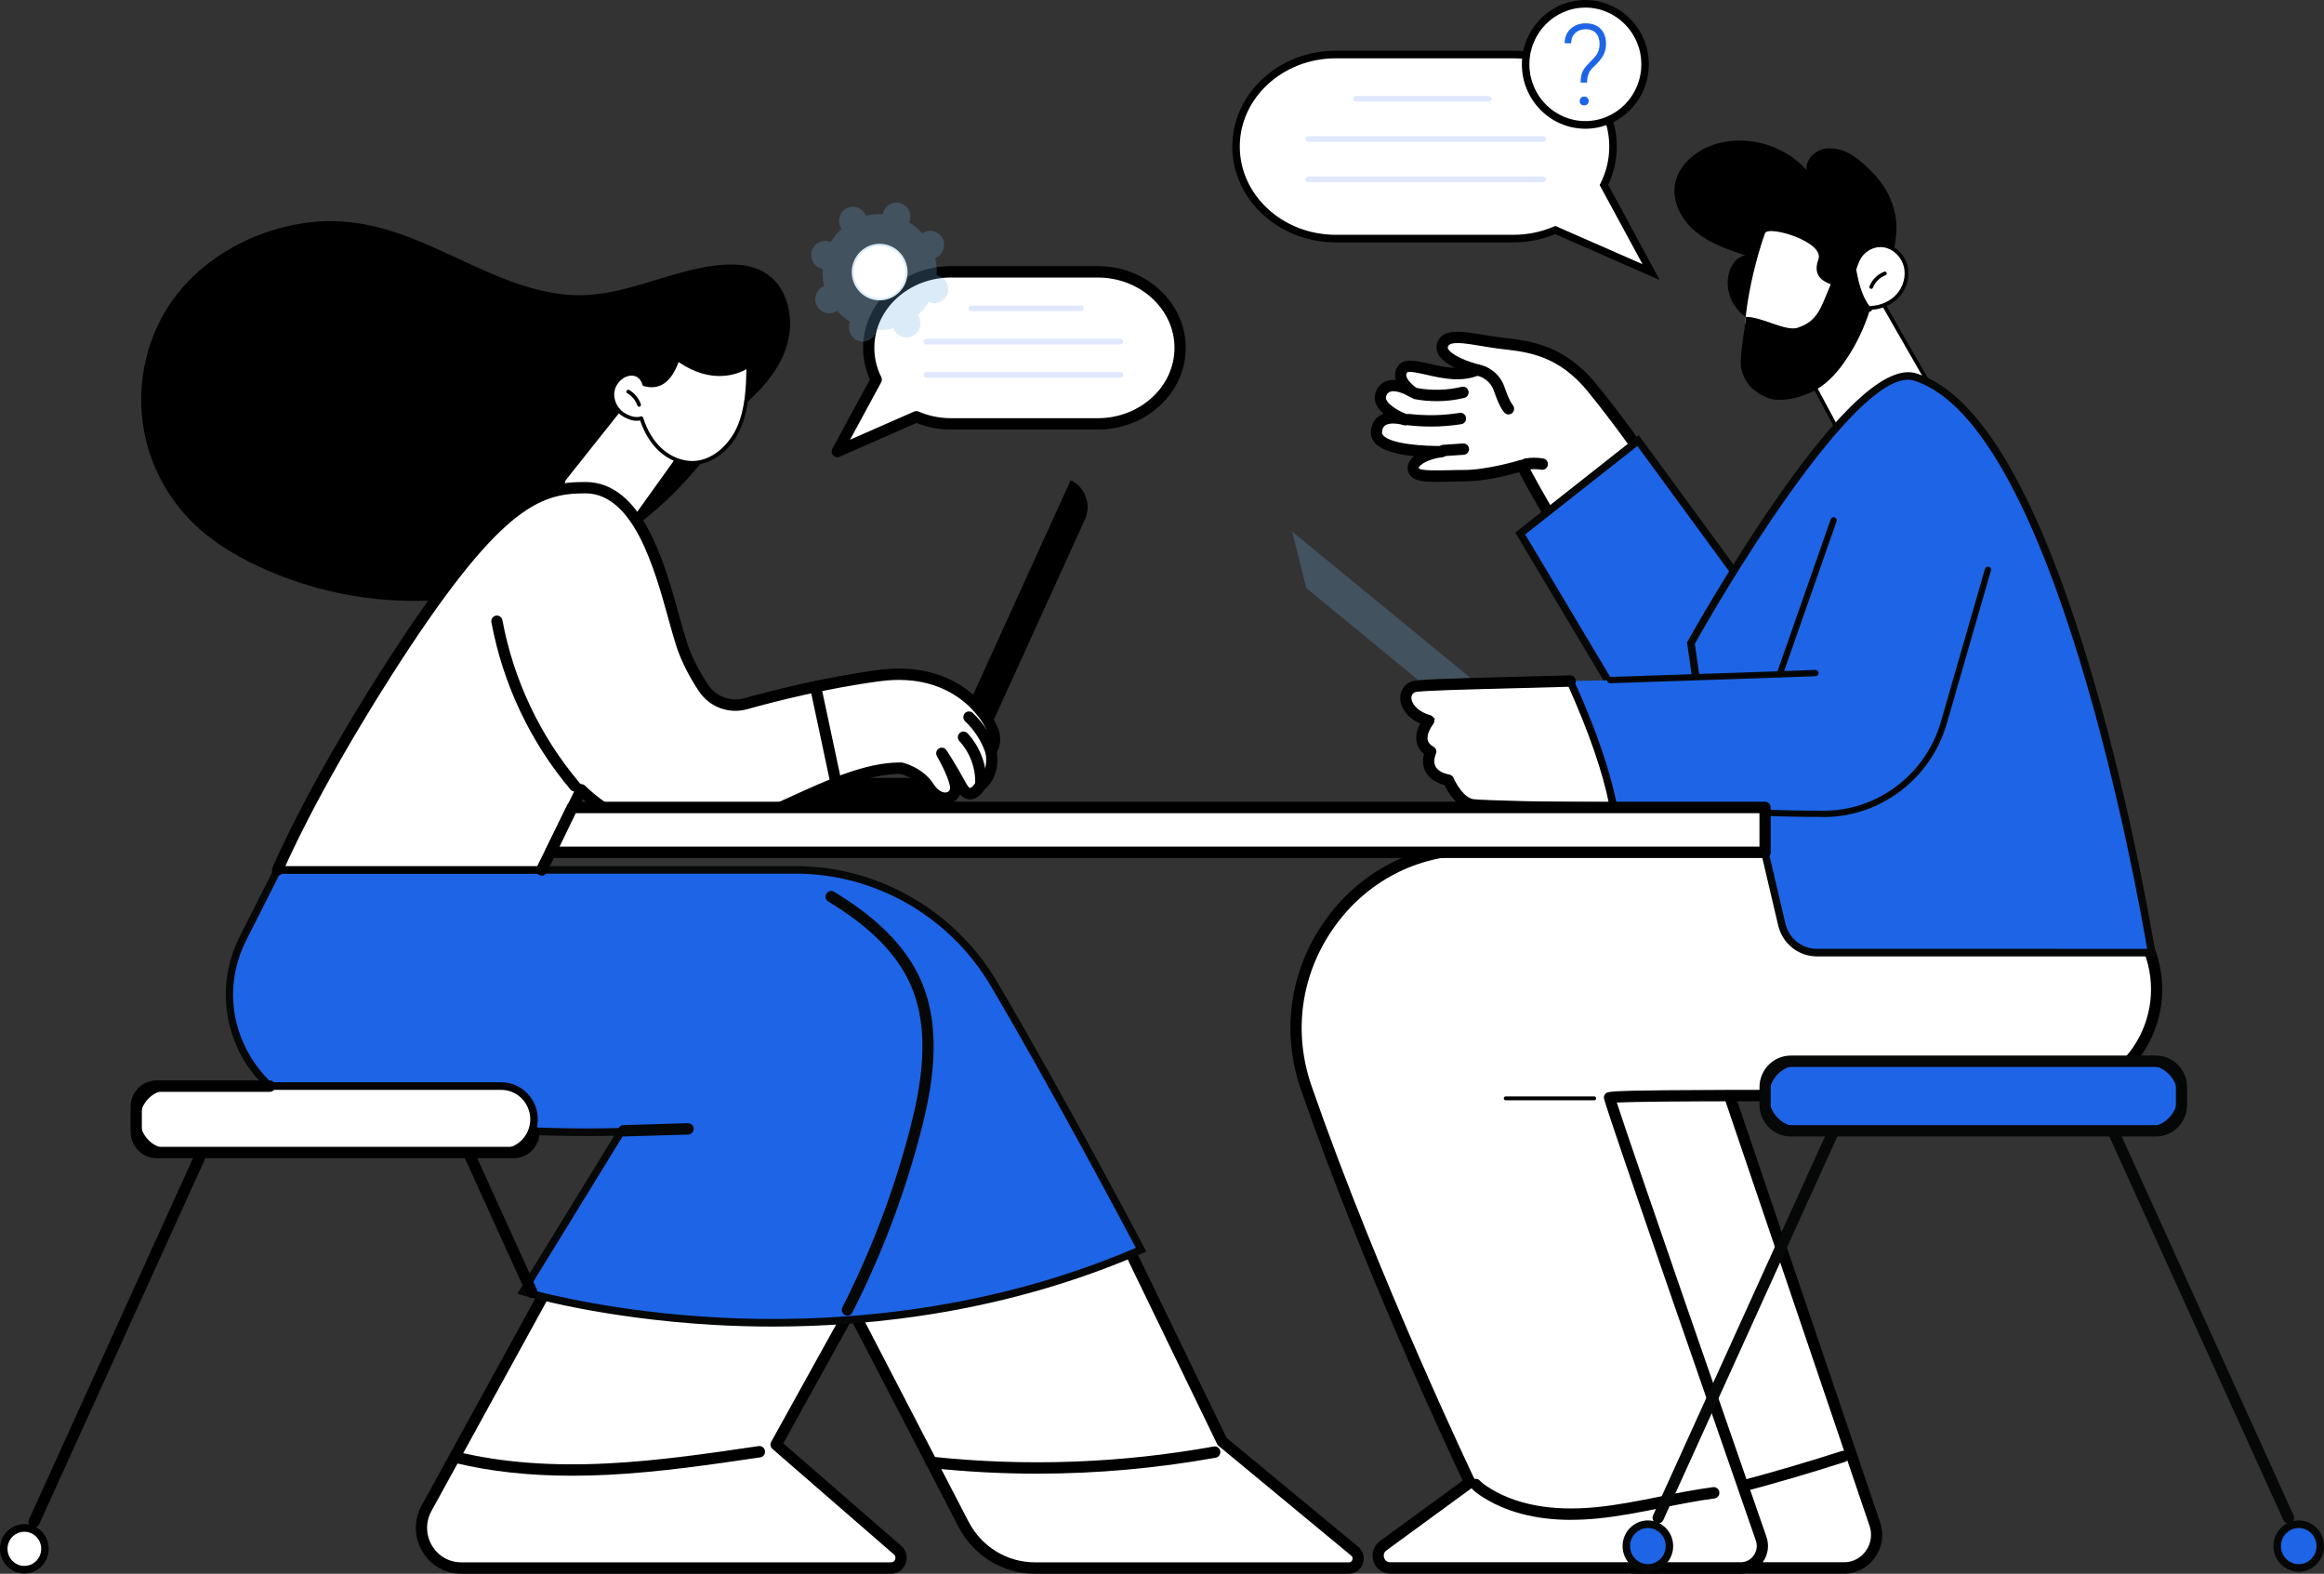 <svg width="96" height="65" viewBox="0 0 96 65" fill="none" xmlns="http://www.w3.org/2000/svg">
<rect x="0" y="0" width="96" height="65" fill="#333333" stroke="none"/>
<g clip-path="url(#clip0_5361_25687)">
<path d="M70.497 42.466L77.447 62.947C77.748 63.836 77.098 64.761 76.171 64.761H67.449L60.717 43.754L70.497 42.467V42.466Z" fill="white"/>
<path d="M76.171 64.918H67.336L67.301 64.809L60.511 43.622L70.602 42.295L77.592 62.896C77.752 63.368 77.679 63.873 77.393 64.279C77.107 64.685 76.661 64.918 76.17 64.918H76.171ZM67.561 64.604H76.171C76.561 64.604 76.915 64.419 77.142 64.097C77.37 63.774 77.427 63.373 77.299 62.999L70.391 42.639L60.921 43.885L67.561 64.603V64.604Z" fill="black"/>
<path d="M76.171 64.839H67.448C67.415 64.839 67.385 64.817 67.374 64.784L60.642 43.777C60.635 43.755 60.638 43.731 60.651 43.711C60.663 43.691 60.683 43.678 60.706 43.675L70.486 42.389C70.522 42.384 70.557 42.406 70.568 42.441L77.518 62.922C77.67 63.37 77.602 63.847 77.33 64.234C77.059 64.619 76.636 64.84 76.169 64.84L76.171 64.839ZM67.504 64.683H76.171C76.587 64.683 76.963 64.486 77.205 64.143C77.447 63.799 77.509 63.372 77.372 62.972L70.443 42.552L60.817 43.819L67.504 64.683Z" fill="white"/>
<path d="M76.171 64.996H67.448C67.347 64.996 67.259 64.931 67.227 64.834L60.495 43.826C60.473 43.76 60.483 43.687 60.52 43.628C60.557 43.569 60.618 43.53 60.686 43.52L70.466 42.234C70.574 42.219 70.68 42.285 70.715 42.391L77.663 62.871C77.832 63.367 77.757 63.897 77.455 64.325C77.154 64.752 76.686 64.997 76.168 64.997L76.171 64.996ZM67.616 64.526H76.171C76.536 64.526 76.868 64.353 77.079 64.051C77.292 63.749 77.346 63.374 77.227 63.023L70.339 42.724L61.023 43.95L67.616 64.525V64.526Z" fill="black"/>
<path d="M69.041 61.968C68.836 61.968 68.63 61.957 68.424 61.933C68.382 61.928 68.352 61.89 68.356 61.847C68.361 61.804 68.398 61.773 68.441 61.778C69.556 61.906 70.674 61.646 71.817 61.344C73.256 60.964 74.704 60.539 76.12 60.083C76.161 60.07 76.204 60.093 76.217 60.134C76.23 60.174 76.208 60.218 76.168 60.232C74.749 60.688 73.299 61.113 71.857 61.494C70.909 61.745 69.976 61.968 69.043 61.968H69.041Z" fill="white"/>
<path d="M69.041 62.124C68.824 62.124 68.611 62.113 68.406 62.089C68.279 62.074 68.187 61.958 68.202 61.829C68.209 61.767 68.24 61.71 68.288 61.671C68.337 61.633 68.398 61.615 68.459 61.622C69.547 61.747 70.65 61.489 71.777 61.192C73.213 60.812 74.659 60.389 76.073 59.934C76.13 59.915 76.193 59.92 76.248 59.948C76.303 59.977 76.344 60.026 76.363 60.085C76.401 60.209 76.334 60.342 76.212 60.381C74.791 60.838 73.337 61.264 71.893 61.646C70.978 61.888 70.003 62.124 69.039 62.124H69.041Z" fill="black"/>
<path d="M87.201 35.082L88.794 39.266C89.903 42.181 87.772 45.312 84.692 45.294C77.399 45.249 66.486 45.205 66.486 45.339C66.486 45.509 71.282 59.325 72.749 63.549C72.955 64.142 72.522 64.761 71.903 64.761H57.428C56.945 64.761 56.744 64.133 57.137 63.846L60.717 61.23C60.717 61.23 56.748 52.96 53.961 44.936C52.289 40.124 55.819 35.082 60.848 35.082H87.201Z" fill="white"/>
<path d="M71.902 64.918H57.427C57.138 64.918 56.895 64.738 56.806 64.46C56.717 64.181 56.811 63.89 57.045 63.719L60.52 61.179C60.023 60.134 56.392 52.41 53.813 44.988C53.001 42.648 53.346 40.145 54.761 38.118C56.178 36.089 58.397 34.925 60.847 34.925H87.307L88.938 39.21C89.477 40.627 89.291 42.22 88.439 43.47C87.593 44.712 86.204 45.45 84.718 45.45C84.708 45.45 84.699 45.45 84.69 45.45C74.221 45.386 67.754 45.391 66.683 45.465C67.088 46.744 70.093 55.433 72.894 63.496C73.009 63.827 72.96 64.18 72.761 64.467C72.562 64.754 72.248 64.917 71.902 64.917V64.918ZM60.847 35.239C58.498 35.239 56.372 36.354 55.014 38.299C53.658 40.241 53.327 42.641 54.106 44.883C56.858 52.806 60.815 61.078 60.855 61.16L60.912 61.279L57.227 63.973C57.077 64.082 57.064 64.246 57.101 64.362C57.138 64.479 57.243 64.603 57.427 64.603H71.902C72.146 64.603 72.367 64.487 72.508 64.285C72.65 64.083 72.684 63.833 72.602 63.599C66.33 45.547 66.33 45.389 66.33 45.337V45.272L66.376 45.223C66.449 45.149 66.509 45.09 72.856 45.09H72.918C76.67 45.09 81.392 45.115 84.692 45.136C84.701 45.136 84.709 45.136 84.719 45.136C86.123 45.136 87.384 44.465 88.183 43.291C88.988 42.109 89.157 40.663 88.647 39.322L87.094 35.238H60.846L60.847 35.239Z" fill="black"/>
<path d="M71.903 64.839H57.428C57.174 64.839 56.959 64.681 56.88 64.435C56.802 64.189 56.885 63.933 57.091 63.783L60.618 61.204C60.256 60.443 56.521 52.544 53.887 44.962C53.083 42.646 53.425 40.169 54.825 38.163C56.227 36.155 58.422 35.004 60.846 35.004H87.2C87.232 35.004 87.26 35.024 87.272 35.054L88.864 39.238C89.393 40.631 89.21 42.197 88.373 43.425C87.542 44.645 86.177 45.371 84.717 45.371C84.708 45.371 84.7 45.371 84.69 45.371C73.854 45.305 67.314 45.313 66.579 45.395C66.903 46.48 71.411 59.466 72.82 63.523C72.927 63.83 72.881 64.157 72.697 64.422C72.512 64.687 72.222 64.839 71.901 64.839H71.903ZM60.847 35.16C58.474 35.16 56.324 36.287 54.951 38.253C53.58 40.217 53.245 42.642 54.033 44.909C56.786 52.838 60.745 61.112 60.785 61.195C60.802 61.23 60.792 61.27 60.762 61.292L57.182 63.909C56.998 64.043 56.982 64.244 57.027 64.388C57.072 64.531 57.202 64.684 57.428 64.684H71.903C72.172 64.684 72.417 64.556 72.573 64.332C72.728 64.108 72.767 63.833 72.677 63.575C69.818 55.346 66.409 45.502 66.409 45.339C66.409 45.318 66.418 45.296 66.432 45.281C66.485 45.229 66.607 45.105 84.692 45.216C84.701 45.216 84.711 45.216 84.72 45.216C86.15 45.216 87.435 44.533 88.248 43.338C89.057 42.152 89.233 40.641 88.721 39.296L87.149 35.162H60.847V35.16Z" fill="white"/>
<path d="M71.903 64.996H57.428C57.106 64.996 56.832 64.795 56.733 64.483C56.634 64.171 56.739 63.846 57 63.655L60.422 61.153C59.803 59.848 56.275 52.31 53.741 45.013C52.92 42.649 53.269 40.119 54.698 38.072C56.129 36.022 58.37 34.847 60.846 34.847H87.201C87.296 34.847 87.384 34.907 87.418 34.998L89.009 39.181C89.558 40.623 89.368 42.243 88.502 43.515C87.643 44.775 86.229 45.529 84.718 45.529H84.689C74.557 45.466 68.119 45.471 66.786 45.538C67.412 47.473 71.641 59.654 72.967 63.472C73.091 63.827 73.038 64.207 72.823 64.514C72.609 64.822 72.273 64.998 71.901 64.998L71.903 64.996ZM60.847 35.317C58.524 35.317 56.421 36.42 55.078 38.344C53.736 40.265 53.408 42.639 54.179 44.857C56.928 52.77 60.886 61.043 60.925 61.126C60.974 61.228 60.943 61.352 60.852 61.419L57.272 64.036C57.126 64.143 57.16 64.294 57.174 64.338C57.188 64.382 57.247 64.526 57.427 64.526H71.901C72.12 64.526 72.319 64.422 72.445 64.241C72.571 64.06 72.602 63.836 72.529 63.627C66.253 45.562 66.253 45.404 66.253 45.339C66.253 45.276 66.278 45.214 66.323 45.169C66.398 45.093 66.436 45.054 68.798 45.03C71.579 45.002 76.928 45.011 84.692 45.058H84.719C86.097 45.058 87.337 44.399 88.12 43.247C88.899 42.104 89.07 40.647 88.577 39.35L87.042 35.317H60.847Z" fill="black"/>
<path d="M64.899 62.618C63.428 62.618 62.194 62.287 61.221 61.629C61.113 61.556 61 61.474 60.904 61.368C60.875 61.336 60.877 61.286 60.909 61.258C60.94 61.228 60.99 61.231 61.018 61.263C61.102 61.357 61.207 61.433 61.307 61.5C62.48 62.291 64.047 62.596 65.966 62.406C66.852 62.318 67.743 62.139 68.606 61.967C69.317 61.824 70.052 61.676 70.784 61.58C70.826 61.575 70.865 61.604 70.87 61.647C70.875 61.69 70.846 61.729 70.804 61.734C70.077 61.829 69.344 61.977 68.635 62.119C67.769 62.293 66.874 62.472 65.98 62.561C65.607 62.598 65.247 62.617 64.9 62.617L64.899 62.618Z" fill="white"/>
<path d="M64.899 62.775C63.398 62.775 62.132 62.433 61.135 61.76C61.018 61.682 60.896 61.593 60.789 61.473C60.703 61.377 60.709 61.228 60.803 61.142C60.849 61.1 60.908 61.076 60.97 61.08C61.032 61.083 61.088 61.11 61.131 61.156C61.204 61.238 61.299 61.307 61.391 61.369C62.533 62.139 64.066 62.437 65.948 62.25C66.828 62.163 67.715 61.985 68.573 61.813C69.287 61.669 70.024 61.522 70.762 61.424C70.823 61.416 70.884 61.433 70.933 61.471C70.983 61.51 71.014 61.566 71.022 61.627C71.03 61.69 71.014 61.752 70.976 61.801C70.938 61.85 70.883 61.883 70.822 61.891C70.099 61.986 69.369 62.133 68.663 62.274C67.793 62.449 66.895 62.629 65.993 62.718C65.617 62.755 65.248 62.773 64.897 62.773L64.899 62.775Z" fill="black"/>
<path d="M65.857 45.444H62.195C62.152 45.444 62.117 45.41 62.117 45.366C62.117 45.322 62.151 45.287 62.195 45.287H65.857C65.899 45.287 65.934 45.322 65.934 45.366C65.934 45.41 65.9 45.444 65.857 45.444Z" fill="black"/>
<path d="M68.494 62.766C68.484 62.766 68.472 62.764 68.462 62.759C68.424 62.741 68.406 62.695 68.424 62.655L75.971 46.021C75.988 45.982 76.033 45.965 76.073 45.982C76.111 46 76.128 46.046 76.111 46.086L68.564 62.72C68.551 62.748 68.523 62.765 68.494 62.765V62.766Z" fill="#1D65E6"/>
<path d="M68.495 62.923C68.46 62.923 68.427 62.916 68.397 62.901C68.342 62.875 68.298 62.828 68.278 62.769C68.257 62.711 68.259 62.647 68.285 62.589L75.832 45.955C75.857 45.899 75.904 45.855 75.962 45.833C76.019 45.811 76.082 45.814 76.139 45.84C76.195 45.866 76.238 45.913 76.26 45.972C76.282 46.031 76.279 46.094 76.253 46.152L68.706 62.786C68.668 62.869 68.585 62.923 68.496 62.923H68.495Z" fill="#060707"/>
<path d="M68.072 64.761C68.563 64.761 68.962 64.357 68.962 63.858C68.962 63.359 68.563 62.955 68.072 62.955C67.58 62.955 67.182 63.359 67.182 63.858C67.182 64.357 67.58 64.761 68.072 64.761Z" fill="#1D65E6"/>
<path d="M68.071 64.918C67.495 64.918 67.026 64.443 67.026 63.858C67.026 63.273 67.495 62.798 68.071 62.798C68.647 62.798 69.116 63.273 69.116 63.858C69.116 64.443 68.647 64.918 68.071 64.918ZM68.071 63.112C67.665 63.112 67.336 63.447 67.336 63.858C67.336 64.269 67.666 64.604 68.071 64.604C68.476 64.604 68.806 64.269 68.806 63.858C68.806 63.447 68.476 63.112 68.071 63.112Z" fill="#060707"/>
<path d="M94.533 62.766C94.504 62.766 94.476 62.749 94.463 62.721L86.916 46.087C86.898 46.048 86.916 46.001 86.954 45.983C86.993 45.966 87.039 45.983 87.056 46.022L94.603 62.656C94.621 62.695 94.603 62.742 94.565 62.76C94.555 62.765 94.543 62.767 94.533 62.767V62.766Z" fill="#1D65E6"/>
<path d="M94.532 62.923C94.443 62.923 94.36 62.87 94.322 62.786L86.775 46.152C86.749 46.095 86.747 46.032 86.768 45.972C86.79 45.913 86.832 45.866 86.889 45.84C86.945 45.814 87.007 45.811 87.066 45.833C87.124 45.855 87.171 45.898 87.196 45.955L94.743 62.589C94.769 62.646 94.771 62.71 94.75 62.769C94.729 62.828 94.686 62.875 94.629 62.901C94.6 62.915 94.567 62.923 94.532 62.923Z" fill="#060707"/>
<path d="M94.956 64.761C95.448 64.761 95.847 64.357 95.847 63.858C95.847 63.359 95.448 62.955 94.956 62.955C94.465 62.955 94.066 63.359 94.066 63.858C94.066 64.357 94.465 64.761 94.956 64.761Z" fill="#1D65E6"/>
<path d="M94.956 64.918C94.38 64.918 93.911 64.443 93.911 63.858C93.911 63.273 94.38 62.798 94.956 62.798C95.532 62.798 96.001 63.273 96.001 63.858C96.001 64.443 95.532 64.918 94.956 64.918ZM94.956 63.112C94.55 63.112 94.221 63.447 94.221 63.858C94.221 64.269 94.551 64.604 94.956 64.604C95.361 64.604 95.691 64.269 95.691 63.858C95.691 63.447 95.361 63.112 94.956 63.112Z" fill="#060707"/>
<path d="M88.698 43.833H74.329C73.546 43.833 72.912 44.476 72.912 45.27C72.912 46.063 73.546 46.706 74.329 46.706H88.698C89.481 46.706 90.115 46.063 90.115 45.27C90.115 44.476 89.481 43.833 88.698 43.833Z" fill="#1D65E6"/>
<path d="M88.698 46.863H74.328C73.462 46.863 72.757 46.148 72.757 45.27C72.757 44.391 73.462 43.676 74.328 43.676H88.698C89.564 43.676 90.269 44.391 90.269 45.27C90.269 46.148 89.564 46.863 88.698 46.863ZM74.329 43.99C73.633 43.99 73.068 44.564 73.068 45.27C73.068 45.975 73.633 46.549 74.329 46.549H88.699C89.395 46.549 89.961 45.975 89.961 45.27C89.961 44.564 89.395 43.99 88.699 43.99H74.329Z" fill="#060707"/>
<path d="M89.056 46.784H73.973C73.346 46.784 72.836 46.267 72.836 45.632V44.907C72.836 44.272 73.346 43.755 73.973 43.755H89.056C89.682 43.755 90.192 44.272 90.192 44.907V45.632C90.192 46.267 89.682 46.784 89.056 46.784ZM73.973 43.912C73.431 43.912 72.99 44.359 72.99 44.908V45.633C72.99 46.182 73.431 46.629 73.973 46.629H89.056C89.598 46.629 90.039 46.182 90.039 45.633V44.908C90.039 44.359 89.598 43.912 89.056 43.912H73.973Z" fill="#1D65E6"/>
<path d="M89.055 46.941H73.972C73.26 46.941 72.681 46.354 72.681 45.632V44.907C72.681 44.185 73.26 43.598 73.972 43.598H89.055C89.768 43.598 90.347 44.185 90.347 44.907V45.632C90.347 46.354 89.768 46.941 89.055 46.941ZM73.972 44.069C73.516 44.069 73.144 44.446 73.144 44.908V45.633C73.144 46.095 73.516 46.472 73.972 46.472H89.055C89.512 46.472 89.883 46.095 89.883 45.633V44.908C89.883 44.446 89.512 44.069 89.055 44.069H73.972Z" fill="#060707"/>
<path d="M77.181 11.493L80.002 16.411C78.738 16.989 76.998 17.955 76.433 18.727L74.06 14.307C74.114 13.994 75.897 9.962 77.181 11.493Z" fill="white"/>
<path d="M76.435 18.804C76.435 18.804 76.432 18.804 76.43 18.804C76.404 18.802 76.38 18.787 76.368 18.763L73.993 14.344C73.985 14.328 73.981 14.31 73.985 14.293C74.026 14.058 75.168 11.415 76.315 11.1C76.66 11.006 76.971 11.121 77.24 11.442C77.243 11.445 77.245 11.45 77.248 11.454L80.069 16.371C80.081 16.39 80.083 16.413 80.076 16.434C80.07 16.455 80.055 16.473 80.035 16.481C78.746 17.071 77.045 18.024 76.498 18.772C76.483 18.792 76.46 18.803 76.436 18.803L76.435 18.804ZM74.143 14.296L76.447 18.585C77.064 17.845 78.65 16.95 79.894 16.376L77.119 11.539C76.89 11.267 76.64 11.173 76.356 11.252C75.322 11.535 74.24 13.957 74.144 14.296H74.143Z" fill="black"/>
<path d="M76.848 6.66C76.399 6.274 75.985 6.115 75.514 6.129C75.044 6.142 74.568 6.554 74.629 7.027C73.726 6.012 72.242 5.57 70.942 5.929C70.104 6.161 69.298 6.798 69.182 7.672C69.084 8.414 69.512 9.148 70.095 9.609C70.676 10.071 71.394 10.314 72.096 10.547C71.561 10.65 71.319 11.291 71.375 11.841C71.422 12.316 71.679 12.806 72.136 13.105C73.065 13.713 74.462 13.934 75.545 13.714C76.46 13.528 77.89 12.376 78.046 11.317C78.224 10.108 78.572 9.44 78.111 8.27C77.834 7.569 77.351 7.088 76.849 6.657L76.848 6.66Z" fill="black"/>
<path d="M77.192 12.028C77.192 12.028 77.186 12.028 77.183 12.028C77.141 12.023 77.111 11.983 77.116 11.941C77.136 11.775 77.23 11.616 77.372 11.505C77.513 11.394 77.689 11.343 77.853 11.365C77.895 11.37 77.925 11.41 77.919 11.453C77.914 11.496 77.876 11.525 77.832 11.52C77.709 11.503 77.574 11.543 77.465 11.629C77.355 11.714 77.283 11.836 77.268 11.961C77.262 12.001 77.229 12.029 77.191 12.029L77.192 12.028Z" fill="black"/>
<path d="M76.598 11.131C76.677 10.909 76.743 10.682 76.902 10.496C77.136 10.224 77.496 10.077 77.851 10.143C78.271 10.221 78.618 10.578 78.722 10.997C78.824 11.418 78.691 11.882 78.405 12.203C78.118 12.524 77.693 12.704 77.267 12.716C77.26 12.741 77.25 12.766 77.243 12.791C77.083 12.603 76.96 12.382 76.867 12.151C76.737 11.824 76.664 11.478 76.599 11.131H76.598Z" fill="white"/>
<path d="M77.242 12.87C77.22 12.87 77.199 12.861 77.184 12.843C77.029 12.66 76.898 12.437 76.796 12.181C76.661 11.842 76.588 11.484 76.523 11.147C76.521 11.133 76.522 11.119 76.527 11.106L76.556 11.022C76.626 10.825 76.697 10.62 76.846 10.447C77.105 10.144 77.496 9.999 77.866 10.068C78.302 10.149 78.686 10.524 78.796 10.981C78.902 11.417 78.774 11.906 78.462 12.257C78.181 12.573 77.768 12.766 77.323 12.794L77.315 12.817C77.307 12.844 77.284 12.864 77.258 12.87C77.252 12.871 77.247 12.872 77.242 12.872V12.87ZM76.677 11.138C76.738 11.461 76.811 11.803 76.938 12.121C77.017 12.32 77.114 12.497 77.227 12.649C77.237 12.643 77.249 12.64 77.263 12.639C77.68 12.626 78.086 12.444 78.346 12.151C78.625 11.838 78.739 11.403 78.645 11.016C78.548 10.617 78.216 10.29 77.836 10.22C77.519 10.161 77.183 10.287 76.959 10.547C76.829 10.699 76.766 10.88 76.699 11.073L76.676 11.138H76.677Z" fill="black"/>
<path d="M72.908 9.635C73.033 9.29 75.389 9.986 75.113 10.72C74.789 11.581 75.652 11.706 75.628 11.757C75.228 12.613 75.373 13.962 74.485 14.252C73.977 14.417 72.568 13.806 72.069 13.623C72.08 13.396 72.101 13.169 72.127 12.944C72.244 11.937 72.565 10.589 72.908 9.637V9.635Z" fill="white"/>
<path d="M74.261 13.535C75.15 13.245 75.229 12.611 75.629 11.756C75.653 11.705 75.673 11.653 75.695 11.601C75.718 11.639 75.746 11.672 75.784 11.701C75.997 11.861 76.312 11.695 76.45 11.466C76.514 11.361 76.558 11.246 76.599 11.132C76.664 11.479 76.736 11.825 76.867 12.152C76.959 12.382 77.083 12.604 77.243 12.793C77.02 13.515 76.693 14.205 76.273 14.831C75.937 15.333 75.531 15.804 75.009 16.101C74.486 16.399 73.543 16.66 72.992 16.422C72.42 16.174 72.085 15.845 71.929 15.235C71.829 14.843 72.095 13.493 72.114 13.088C72.764 13.074 73.755 13.702 74.263 13.537L74.261 13.535Z" fill="black"/>
<path d="M77.296 11.93C77.287 11.93 77.276 11.928 77.267 11.925C77.228 11.909 77.208 11.863 77.225 11.823C77.333 11.549 77.561 11.324 77.835 11.222C77.875 11.208 77.918 11.229 77.934 11.268C77.948 11.309 77.928 11.354 77.888 11.369C77.655 11.456 77.461 11.647 77.368 11.881C77.356 11.911 77.327 11.93 77.297 11.93H77.296Z" fill="black"/>
<path d="M64.845 22.743C64.31 21.776 63.261 20.02 62.872 19.226C62.872 19.226 61.495 19.652 60.457 19.649C59.419 19.646 58.468 19.771 58.383 19.392C58.298 19.013 59.025 18.698 59.559 18.655C59.559 18.655 56.798 18.72 56.861 17.841C56.924 16.962 58.059 17.339 58.059 17.339C58.059 17.339 56.751 16.864 57.07 16.22C57.389 15.575 58.352 16.193 58.352 16.193C58.352 16.193 57.612 15.683 57.947 15.244C58.281 14.805 59.803 15.794 61.016 15.277C61.016 15.277 59.444 14.872 59.583 14.276C59.722 13.678 60.831 14.021 61.882 14.16C62.932 14.298 64.398 14.326 65.783 16.036C67.169 17.747 68.084 19.13 68.084 19.13C68.084 19.13 66.487 21.216 64.846 22.744L64.845 22.743Z" fill="white"/>
<path d="M64.806 22.993L64.71 22.82C64.516 22.471 64.257 22.021 63.983 21.544C63.527 20.753 63.056 19.937 62.791 19.413C62.426 19.518 61.344 19.806 60.469 19.806C60.452 19.806 60.434 19.806 60.416 19.806C60.211 19.806 60.011 19.811 59.815 19.815C58.951 19.835 58.328 19.851 58.233 19.428C58.204 19.298 58.235 19.165 58.322 19.044C58.393 18.946 58.499 18.86 58.624 18.785C57.979 18.735 57.188 18.602 56.866 18.259C56.75 18.136 56.695 17.988 56.706 17.831C56.725 17.567 56.828 17.37 57.012 17.244C57.104 17.182 57.209 17.144 57.317 17.124C57.141 16.995 56.982 16.836 56.909 16.65C56.844 16.484 56.851 16.312 56.932 16.151C57.02 15.972 57.163 15.849 57.345 15.799C57.485 15.759 57.637 15.765 57.782 15.795C57.749 15.728 57.724 15.656 57.712 15.582C57.687 15.427 57.727 15.277 57.824 15.15C58.033 14.876 58.462 14.973 59.004 15.098C59.441 15.198 59.956 15.315 60.448 15.263C59.947 15.071 59.318 14.728 59.432 14.241C59.578 13.621 60.403 13.761 61.275 13.907C61.481 13.942 61.694 13.977 61.901 14.005C61.991 14.016 62.084 14.028 62.179 14.039C63.199 14.16 64.596 14.325 65.902 15.938C67.276 17.635 68.203 19.029 68.211 19.044L68.273 19.138L68.205 19.228C68.188 19.249 66.581 21.343 64.949 22.861L64.805 22.995L64.806 22.993ZM62.951 19.037L63.01 19.156C63.256 19.658 63.762 20.537 64.25 21.385C64.481 21.787 64.702 22.172 64.883 22.493C66.253 21.188 67.577 19.523 67.891 19.122C67.66 18.783 66.823 17.568 65.663 16.136C64.436 14.621 63.164 14.47 62.143 14.35C62.046 14.339 61.952 14.327 61.861 14.316C61.647 14.287 61.432 14.251 61.224 14.216C60.497 14.094 59.811 13.977 59.733 14.312C59.662 14.617 60.478 14.978 61.053 15.126L61.502 15.241L61.075 15.422C60.358 15.728 59.57 15.546 58.936 15.401C58.553 15.313 58.157 15.223 58.068 15.339C58.023 15.399 58.007 15.46 58.018 15.53C58.052 15.751 58.334 15.989 58.44 16.063L58.27 16.325C58.129 16.236 57.706 16.021 57.427 16.099C57.33 16.126 57.259 16.189 57.209 16.29C57.169 16.372 57.165 16.449 57.197 16.532C57.32 16.845 57.899 17.113 58.112 17.191L58.012 17.488C57.862 17.439 57.42 17.346 57.186 17.505C57.083 17.574 57.029 17.688 57.016 17.853C57.011 17.923 57.035 17.982 57.091 18.042C57.478 18.454 59.001 18.511 59.556 18.498L59.572 18.812C59.17 18.845 58.712 19.037 58.572 19.23C58.527 19.293 58.529 19.334 58.535 19.359C58.574 19.532 59.259 19.515 59.809 19.502C60.019 19.497 60.234 19.493 60.459 19.493H60.47C61.471 19.493 62.814 19.081 62.827 19.077L62.953 19.039L62.951 19.037Z" fill="black"/>
<path d="M64.845 22.822C64.845 22.822 64.837 22.822 64.833 22.822C64.809 22.817 64.789 22.804 64.778 22.783C64.585 22.433 64.326 21.983 64.051 21.506C63.578 20.685 63.091 19.837 62.832 19.32C62.55 19.404 61.391 19.727 60.469 19.727C60.452 19.727 60.434 19.727 60.417 19.727C60.21 19.727 60.01 19.733 59.815 19.737C58.988 19.757 58.39 19.771 58.309 19.41C58.286 19.303 58.311 19.192 58.386 19.09C58.496 18.937 58.703 18.811 58.933 18.722C58.27 18.691 57.277 18.58 56.924 18.203C56.822 18.095 56.776 17.971 56.785 17.835C56.803 17.597 56.894 17.42 57.057 17.309C57.201 17.211 57.381 17.181 57.55 17.18C57.32 17.042 57.074 16.851 56.983 16.618C56.925 16.473 56.932 16.326 57.002 16.184C57.082 16.023 57.205 15.918 57.366 15.873C57.556 15.82 57.771 15.858 57.955 15.92C57.876 15.817 57.809 15.696 57.789 15.569C57.767 15.434 57.8 15.308 57.885 15.197C58.064 14.963 58.471 15.056 58.987 15.173C59.518 15.294 60.166 15.443 60.757 15.285C60.297 15.138 59.385 14.779 59.507 14.258C59.635 13.71 60.389 13.837 61.261 13.984C61.468 14.018 61.681 14.055 61.89 14.082C61.98 14.094 62.073 14.105 62.169 14.117C63.176 14.236 64.555 14.399 65.841 15.987C67.214 17.681 68.137 19.072 68.146 19.087C68.165 19.115 68.164 19.152 68.143 19.178C68.126 19.199 66.523 21.287 64.897 22.802C64.882 22.815 64.864 22.823 64.845 22.823V22.822ZM62.871 19.147C62.9 19.147 62.927 19.164 62.94 19.19C63.187 19.695 63.694 20.574 64.183 21.425C64.436 21.865 64.676 22.281 64.864 22.619C66.325 21.242 67.75 19.431 67.987 19.125C67.815 18.87 66.948 17.599 65.723 16.086C64.475 14.546 63.187 14.394 62.151 14.272C62.055 14.26 61.961 14.25 61.87 14.237C61.658 14.209 61.444 14.173 61.236 14.138C60.44 14.004 59.752 13.887 59.657 14.294C59.557 14.722 60.617 15.094 61.033 15.202C61.065 15.21 61.089 15.239 61.091 15.272C61.093 15.306 61.074 15.337 61.044 15.35C60.351 15.645 59.575 15.467 58.953 15.325C58.509 15.223 58.126 15.135 58.007 15.291C57.948 15.369 57.926 15.451 57.941 15.543C57.988 15.844 58.391 16.125 58.395 16.129C58.43 16.153 58.439 16.2 58.416 16.236C58.393 16.272 58.346 16.282 58.31 16.259C58.305 16.256 57.775 15.92 57.405 16.024C57.285 16.057 57.198 16.133 57.137 16.254C57.087 16.357 57.082 16.457 57.123 16.561C57.285 16.971 58.075 17.262 58.083 17.264C58.122 17.279 58.144 17.323 58.13 17.363C58.116 17.404 58.073 17.425 58.033 17.412C58.026 17.41 57.454 17.224 57.139 17.438C57.017 17.522 56.95 17.656 56.936 17.845C56.93 17.937 56.961 18.019 57.032 18.094C57.523 18.618 59.535 18.576 59.556 18.576C59.597 18.574 59.632 18.607 59.634 18.65C59.636 18.692 59.605 18.729 59.564 18.732C59.19 18.762 58.68 18.942 58.508 19.181C58.459 19.248 58.443 19.311 58.457 19.375C58.51 19.61 59.141 19.595 59.809 19.58C60.017 19.575 60.234 19.569 60.456 19.57H60.467C61.48 19.57 62.834 19.156 62.847 19.152C62.855 19.149 62.863 19.148 62.87 19.148L62.871 19.147Z" fill="white"/>
<path d="M64.845 22.979C64.832 22.979 64.819 22.977 64.806 22.976C64.739 22.965 64.678 22.922 64.643 22.859C64.453 22.516 64.198 22.073 63.928 21.604L63.917 21.584C63.477 20.82 63.023 20.032 62.752 19.506C62.318 19.629 61.307 19.884 60.469 19.884H60.417C60.214 19.884 60.016 19.889 59.825 19.894C58.917 19.916 58.267 19.93 58.159 19.446C58.124 19.293 58.16 19.138 58.261 18.998C58.302 18.94 58.353 18.889 58.407 18.842C57.771 18.776 57.108 18.628 56.811 18.312C56.68 18.173 56.618 18.004 56.63 17.824C56.651 17.54 56.768 17.317 56.97 17.18C57.025 17.143 57.085 17.113 57.15 17.088C56.999 16.958 56.895 16.82 56.838 16.678C56.765 16.492 56.773 16.297 56.863 16.115C56.962 15.915 57.121 15.78 57.323 15.722C57.425 15.694 57.538 15.685 57.659 15.696C57.648 15.662 57.64 15.628 57.635 15.594C57.607 15.417 57.652 15.246 57.762 15.101C58.002 14.787 58.474 14.894 59.02 15.02C59.346 15.094 59.724 15.181 60.099 15.195C59.533 14.916 59.272 14.58 59.355 14.222C59.517 13.531 60.376 13.676 61.286 13.83C61.495 13.864 61.704 13.9 61.91 13.927C61.998 13.939 62.091 13.95 62.186 13.961C63.22 14.083 64.635 14.251 65.961 15.887C67.349 17.599 68.266 18.984 68.275 18.999C68.331 19.082 68.327 19.194 68.266 19.273C68.25 19.294 66.642 21.389 65.002 22.917C64.959 22.957 64.903 22.979 64.845 22.979ZM62.871 18.99C62.96 18.99 63.039 19.041 63.078 19.121C63.323 19.621 63.828 20.498 64.316 21.345C64.528 21.714 64.73 22.065 64.901 22.367C66.195 21.123 67.42 19.594 67.794 19.118C67.53 18.73 66.714 17.556 65.602 16.184C64.395 14.693 63.141 14.545 62.132 14.427C62.035 14.415 61.941 14.403 61.85 14.392C61.633 14.364 61.418 14.327 61.21 14.293C60.55 14.182 59.868 14.066 59.806 14.33C59.765 14.506 60.297 14.851 61.07 15.05C61.167 15.075 61.236 15.16 61.245 15.261C61.245 15.266 61.245 15.27 61.245 15.275L61.314 15.297L61.242 15.316C61.229 15.395 61.178 15.463 61.102 15.494C60.363 15.808 59.562 15.625 58.917 15.477C58.66 15.419 58.185 15.31 58.127 15.386C58.093 15.429 58.083 15.469 58.09 15.517C58.12 15.709 58.388 15.933 58.48 15.997C58.584 16.069 58.612 16.213 58.543 16.32C58.474 16.427 58.331 16.458 58.225 16.39C58.093 16.306 57.693 16.102 57.444 16.174C57.367 16.195 57.315 16.242 57.274 16.323C57.243 16.386 57.24 16.439 57.264 16.501C57.376 16.785 57.944 17.047 58.133 17.116C58.252 17.159 58.315 17.291 58.274 17.413C58.233 17.535 58.102 17.6 57.982 17.561C57.852 17.518 57.431 17.428 57.224 17.568C57.172 17.603 57.102 17.672 57.089 17.857C57.087 17.89 57.091 17.931 57.143 17.987C57.489 18.356 58.869 18.43 59.549 18.419C59.606 18.417 59.664 18.437 59.709 18.479C59.755 18.52 59.783 18.58 59.787 18.642C59.793 18.77 59.7 18.877 59.574 18.889C59.197 18.919 58.756 19.099 58.629 19.274C58.599 19.315 58.604 19.333 58.606 19.339C58.687 19.449 59.386 19.432 59.803 19.422H59.839C60.038 19.416 60.243 19.411 60.455 19.412H60.465C61.45 19.412 62.787 19.004 62.801 19C62.821 18.994 62.845 18.989 62.868 18.989L62.871 18.99ZM59.56 18.734C59.56 18.734 59.564 18.734 59.566 18.734C59.564 18.734 59.562 18.734 59.56 18.734Z" fill="black"/>
<path d="M59.631 18.684C59.591 18.684 59.557 18.652 59.555 18.61C59.552 18.567 59.584 18.53 59.626 18.528L60.446 18.472C60.489 18.471 60.526 18.502 60.528 18.544C60.531 18.587 60.499 18.625 60.456 18.627L59.636 18.683C59.636 18.683 59.633 18.683 59.631 18.683V18.684Z" fill="white"/>
<path d="M59.631 18.841C59.509 18.841 59.408 18.744 59.4 18.622C59.392 18.493 59.489 18.38 59.616 18.372L60.435 18.316C60.57 18.313 60.674 18.408 60.682 18.535C60.686 18.598 60.666 18.657 60.626 18.705C60.584 18.752 60.528 18.78 60.467 18.784L59.631 18.841Z" fill="black"/>
<path d="M59.098 17.461C58.795 17.461 58.491 17.443 58.189 17.409C58.146 17.404 58.116 17.365 58.12 17.322C58.125 17.279 58.163 17.248 58.206 17.253C58.908 17.334 59.619 17.319 60.317 17.208C60.359 17.201 60.398 17.23 60.404 17.273C60.411 17.316 60.383 17.355 60.34 17.362C59.929 17.428 59.513 17.46 59.098 17.46V17.461Z" fill="white"/>
<path d="M59.098 17.618C58.789 17.618 58.477 17.6 58.171 17.565C58.11 17.557 58.054 17.527 58.016 17.478C57.978 17.429 57.96 17.367 57.967 17.304C57.975 17.241 58.006 17.185 58.055 17.146C58.104 17.107 58.165 17.09 58.227 17.098C58.913 17.177 59.609 17.163 60.294 17.054C60.421 17.034 60.538 17.122 60.559 17.25C60.568 17.311 60.554 17.374 60.518 17.424C60.482 17.476 60.428 17.508 60.366 17.519C59.949 17.586 59.522 17.619 59.1 17.619L59.098 17.618ZM58.188 17.41C58.188 17.41 58.189 17.41 58.19 17.41C58.19 17.41 58.189 17.41 58.188 17.41Z" fill="black"/>
<path d="M59.34 16.412C59.047 16.412 58.755 16.386 58.47 16.332C58.429 16.324 58.401 16.284 58.408 16.241C58.416 16.199 58.456 16.169 58.498 16.178C59.128 16.296 59.791 16.279 60.414 16.129C60.456 16.119 60.497 16.144 60.508 16.186C60.518 16.228 60.492 16.27 60.451 16.28C60.089 16.367 59.715 16.411 59.34 16.411V16.412Z" fill="white"/>
<path d="M59.34 16.569C59.038 16.569 58.736 16.541 58.443 16.487C58.317 16.462 58.233 16.34 58.257 16.212C58.268 16.149 58.303 16.096 58.355 16.061C58.407 16.025 58.469 16.012 58.529 16.025C59.137 16.139 59.778 16.122 60.38 15.977C60.505 15.947 60.63 16.026 60.659 16.152C60.673 16.212 60.663 16.275 60.631 16.329C60.599 16.384 60.547 16.421 60.487 16.435C60.115 16.525 59.729 16.57 59.341 16.57L59.34 16.569ZM58.471 16.334H58.472C58.472 16.334 58.472 16.334 58.471 16.334Z" fill="black"/>
<path d="M62.313 16.961C62.29 16.961 62.268 16.95 62.252 16.93C62.075 16.699 61.975 16.422 61.879 16.155C61.866 16.116 61.852 16.078 61.838 16.04C61.697 15.655 61.318 15.404 61.033 15.363C60.99 15.357 60.961 15.318 60.968 15.275C60.974 15.232 61.012 15.202 61.054 15.21C61.392 15.258 61.819 15.539 61.983 15.985C61.997 16.024 62.011 16.063 62.025 16.101C62.117 16.358 62.213 16.623 62.375 16.835C62.401 16.87 62.395 16.918 62.361 16.945C62.347 16.956 62.331 16.962 62.314 16.962L62.313 16.961Z" fill="white"/>
<path d="M62.313 17.118C62.241 17.118 62.174 17.084 62.129 17.027C61.937 16.776 61.834 16.488 61.734 16.209L61.693 16.096C61.577 15.78 61.255 15.556 61.01 15.52C60.883 15.503 60.795 15.383 60.813 15.255C60.821 15.192 60.854 15.136 60.904 15.098C60.953 15.061 61.014 15.045 61.076 15.055C61.458 15.109 61.942 15.427 62.127 15.931L62.169 16.047C62.258 16.293 62.349 16.546 62.496 16.739C62.574 16.841 62.556 16.989 62.455 17.069C62.414 17.1 62.364 17.118 62.313 17.118Z" fill="black"/>
<path d="M63.035 19.248C62.997 19.248 62.965 19.221 62.959 19.183C62.952 19.14 62.981 19.1 63.022 19.093C63.254 19.053 63.49 19.052 63.723 19.092C63.766 19.099 63.793 19.139 63.786 19.182C63.779 19.225 63.74 19.253 63.697 19.246C63.482 19.21 63.263 19.21 63.047 19.247C63.043 19.247 63.039 19.248 63.035 19.248Z" fill="white"/>
<path d="M63.034 19.405C62.921 19.405 62.825 19.322 62.806 19.209C62.796 19.147 62.81 19.085 62.845 19.033C62.881 18.982 62.935 18.948 62.996 18.938C63.246 18.895 63.499 18.895 63.748 18.937C63.874 18.958 63.959 19.079 63.939 19.207C63.928 19.27 63.895 19.324 63.844 19.361C63.793 19.398 63.731 19.411 63.67 19.401C63.473 19.368 63.272 19.368 63.072 19.402C63.059 19.404 63.047 19.405 63.034 19.405ZM63.721 19.09C63.721 19.09 63.721 19.09 63.722 19.09C63.722 19.09 63.722 19.09 63.721 19.09Z" fill="black"/>
<path d="M84.687 25.894L73.609 26.314L67.665 18.2L62.797 22.037L68.469 31.542C69.749 33.288 71.789 34.289 73.933 34.222L86.532 33.828L84.687 25.895V25.894Z" fill="#1D65E6"/>
<path d="M73.731 34.381C71.614 34.381 69.613 33.365 68.345 31.634L68.337 31.622L62.593 21.997L67.694 17.976L73.684 26.151L84.808 25.73L86.726 33.977L73.936 34.377C73.867 34.379 73.798 34.38 73.73 34.38L73.731 34.381ZM68.599 31.453C69.847 33.153 71.839 34.129 73.928 34.064L86.338 33.675L84.567 26.055L73.534 26.473L67.636 18.422L63.002 22.074L68.599 31.453Z" fill="#060707"/>
<path d="M73.603 38.182L72.913 35.247L71.089 35.227L69.85 26.565C69.85 26.565 76.415 14.737 79.106 15.571C85.392 17.515 88.88 39.346 88.88 39.346C88.88 39.346 78.607 39.346 75.055 39.345C74.365 39.345 73.764 38.863 73.604 38.181L73.603 38.182Z" fill="#1D65E6"/>
<path d="M89.061 39.504H88.879C88.879 39.504 78.606 39.504 75.055 39.503C74.288 39.503 73.63 38.974 73.452 38.218L72.79 35.403L70.953 35.383L69.688 26.535L69.713 26.488C69.73 26.459 71.381 23.493 73.341 20.665C76.007 16.817 77.962 15.053 79.15 15.42C81.809 16.243 84.281 20.524 86.497 28.142C88.138 33.788 89.022 39.265 89.031 39.32L89.059 39.502L89.061 39.504ZM71.222 35.072L73.035 35.092L73.752 38.146C73.897 38.76 74.432 39.189 75.053 39.189C78.326 39.189 87.3 39.189 88.695 39.19C88.339 37.083 84.881 17.523 79.06 15.721C76.96 15.073 71.841 23.305 70.01 26.596L71.222 35.072Z" fill="#060707"/>
<path d="M73.565 27.892L75.741 21.489L82.117 23.529L80.278 29.906C79.644 32.103 77.66 33.613 75.404 33.614C72.402 33.614 68.437 33.433 66.669 33.431C66.346 31.258 65.36 29.264 64.783 28.129C69.214 28.064 73.565 27.893 73.565 27.893V27.892Z" fill="#1D65E6"/>
<path d="M66.51 28.167C66.469 28.167 66.435 28.134 66.434 28.092C66.433 28.049 66.466 28.012 66.508 28.011L73.462 27.777L75.671 21.464C75.685 21.423 75.728 21.402 75.769 21.417C75.809 21.431 75.829 21.475 75.815 21.516L73.589 27.88C73.579 27.91 73.551 27.931 73.519 27.932L66.513 28.169C66.513 28.169 66.511 28.169 66.51 28.169V28.167Z" fill="black"/>
<path d="M66.51 28.22C66.44 28.22 66.384 28.164 66.382 28.094C66.381 28.06 66.393 28.026 66.417 28.001C66.441 27.976 66.473 27.961 66.507 27.96L73.425 27.727L75.622 21.447C75.633 21.415 75.657 21.387 75.688 21.373C75.719 21.358 75.754 21.356 75.786 21.368C75.818 21.379 75.844 21.403 75.859 21.435C75.874 21.466 75.876 21.502 75.865 21.534L73.638 27.897C73.621 27.949 73.574 27.982 73.522 27.984L66.511 28.221L66.51 28.22ZM75.742 21.463C75.742 21.463 75.733 21.464 75.73 21.465C75.727 21.467 75.72 21.471 75.717 21.48L73.497 27.827H73.462L66.508 28.063C66.499 28.063 66.493 28.068 66.49 28.071C66.487 28.074 66.483 28.081 66.483 28.09C66.483 28.104 66.494 28.115 66.508 28.115L73.514 27.878C73.525 27.878 73.534 27.871 73.537 27.862L75.763 21.498C75.769 21.485 75.761 21.47 75.748 21.466C75.745 21.466 75.742 21.465 75.74 21.465L75.742 21.463Z" fill="#060707"/>
<path d="M75.335 33.691C73.628 33.691 71.641 33.614 69.886 33.545C68.565 33.493 67.423 33.448 66.669 33.447C66.627 33.447 66.592 33.413 66.593 33.369C66.593 33.326 66.627 33.291 66.67 33.291C67.427 33.291 68.57 33.336 69.894 33.389C71.646 33.457 73.632 33.535 75.336 33.535H75.347C77.588 33.535 79.593 32.01 80.222 29.829L82.044 23.508C82.057 23.466 82.099 23.443 82.139 23.455C82.181 23.467 82.203 23.51 82.192 23.551L80.37 29.872C79.721 32.12 77.656 33.69 75.347 33.691H75.336H75.335Z" fill="black"/>
<path d="M75.346 33.743H75.335C73.632 33.743 71.649 33.666 69.9 33.598H69.884C68.564 33.546 67.424 33.502 66.669 33.501C66.598 33.501 66.54 33.442 66.541 33.37C66.541 33.298 66.599 33.24 66.67 33.24C67.428 33.24 68.571 33.285 69.896 33.337C71.648 33.405 73.632 33.484 75.336 33.484H75.347C77.565 33.484 79.55 31.974 80.172 29.815L81.995 23.495C82.014 23.426 82.087 23.386 82.154 23.406C82.222 23.426 82.261 23.499 82.241 23.568L80.419 29.888C79.764 32.159 77.679 33.745 75.347 33.746L75.346 33.743ZM66.669 33.344C66.656 33.344 66.644 33.355 66.643 33.37C66.643 33.383 66.655 33.396 66.669 33.396C67.426 33.396 68.567 33.441 69.888 33.493H69.904C71.652 33.562 73.634 33.64 75.335 33.64H75.346C77.632 33.64 79.678 32.084 80.319 29.858L82.141 23.538C82.145 23.524 82.137 23.509 82.124 23.506C82.11 23.502 82.097 23.509 82.093 23.524L80.27 29.844C79.634 32.049 77.61 33.589 75.346 33.589H75.335C73.629 33.589 71.644 33.511 69.891 33.442C68.568 33.391 67.425 33.346 66.669 33.345V33.344Z" fill="#060707"/>
<path d="M73.516 27.931C73.474 27.931 73.439 27.896 73.439 27.852C73.439 27.808 73.472 27.774 73.516 27.774C73.655 27.774 74.975 27.721 74.988 27.72C75.028 27.718 75.067 27.752 75.068 27.796C75.07 27.839 75.037 27.875 74.993 27.876C74.939 27.878 73.657 27.93 73.515 27.93L73.516 27.931Z" fill="black"/>
<path d="M73.516 27.983C73.445 27.983 73.387 27.925 73.387 27.852C73.387 27.78 73.445 27.721 73.516 27.721C73.656 27.721 74.974 27.669 74.986 27.668C75.018 27.664 75.052 27.679 75.078 27.703C75.104 27.727 75.119 27.759 75.12 27.794C75.121 27.828 75.11 27.862 75.086 27.887C75.062 27.913 75.031 27.928 74.996 27.929C74.984 27.929 73.665 27.982 73.517 27.982L73.516 27.983ZM74.991 27.774C74.979 27.774 73.657 27.827 73.517 27.827C73.502 27.827 73.491 27.839 73.491 27.853C73.491 27.868 73.502 27.88 73.517 27.88C73.653 27.88 74.888 27.83 74.993 27.826C75.003 27.826 75.009 27.821 75.011 27.818C75.014 27.815 75.018 27.808 75.017 27.8C75.017 27.791 75.012 27.785 75.009 27.782C75.004 27.778 74.999 27.775 74.992 27.775L74.991 27.774Z" fill="#060707"/>
<g opacity="0.25">
<path d="M63.02 31.735L53.957 24.285L53.374 21.953L62.444 29.394L63.02 31.735Z" fill="#71AEDE"/>
</g>
<path d="M58.375 28.367C58.625 28.265 61.657 28.222 64.861 28.128C65.626 29.825 66.357 31.715 66.669 33.431C64.241 33.318 61.13 33.286 60.821 33.238C60.222 33.145 59.831 32.224 59.831 32.224C58.649 31.978 59.101 31.045 59.101 31.045C58.327 30.619 59.018 29.765 59.018 29.765C57.966 29.454 57.85 28.582 58.375 28.367Z" fill="white"/>
<path d="M66.856 33.596L66.661 33.587C65.37 33.527 63.907 33.49 62.731 33.461C61.562 33.432 60.944 33.415 60.797 33.393C60.222 33.304 59.835 32.595 59.722 32.36C59.334 32.264 59.071 32.082 58.944 31.819C58.814 31.551 58.863 31.27 58.91 31.11C58.736 30.984 58.629 30.824 58.592 30.631C58.534 30.332 58.667 30.031 58.775 29.846C58.169 29.604 57.931 29.175 57.916 28.86C57.901 28.573 58.055 28.328 58.317 28.222C58.51 28.143 59.596 28.109 62.422 28.037C63.19 28.017 64.017 27.996 64.856 27.972L64.958 27.968L65 28.064C65.957 30.189 66.553 31.935 66.819 33.403L66.854 33.598L66.856 33.596ZM58.431 28.513C58.293 28.569 58.218 28.691 58.225 28.845C58.237 29.089 58.462 29.436 59.06 29.613L59.285 29.68L59.136 29.864C59.052 29.97 58.843 30.303 58.896 30.573C58.923 30.71 59.014 30.82 59.172 30.908L59.303 30.98L59.238 31.115C59.238 31.115 59.095 31.424 59.222 31.683C59.314 31.872 59.529 32.002 59.86 32.071L59.939 32.088L59.971 32.163C60.071 32.397 60.422 33.019 60.842 33.084C60.977 33.105 61.793 33.125 62.738 33.149C63.856 33.177 65.233 33.212 66.479 33.266C66.205 31.886 65.641 30.254 64.761 28.289C63.957 28.312 63.166 28.333 62.429 28.352C60.474 28.402 58.626 28.449 58.43 28.515L58.431 28.513Z" fill="black"/>
<path d="M66.717 33.448C64.216 33.448 61.119 33.362 60.81 33.315C60.24 33.227 59.86 32.472 59.777 32.292C59.392 32.205 59.136 32.034 59.015 31.784C58.879 31.503 58.957 31.207 59.004 31.077C58.818 30.959 58.706 30.804 58.669 30.616C58.607 30.292 58.789 29.96 58.892 29.806C58.255 29.583 58.008 29.162 57.994 28.856C57.982 28.603 58.117 28.388 58.346 28.294C58.534 28.218 59.946 28.178 62.425 28.114C63.193 28.094 64.02 28.073 64.858 28.049C64.899 28.048 64.937 28.082 64.938 28.125C64.939 28.167 64.906 28.203 64.863 28.205C64.025 28.229 63.198 28.251 62.429 28.27C60.361 28.323 58.575 28.368 58.404 28.439C58.234 28.508 58.139 28.66 58.148 28.848C58.161 29.118 58.403 29.5 59.039 29.688C59.064 29.696 59.083 29.716 59.09 29.74C59.098 29.764 59.093 29.792 59.076 29.812C59.073 29.816 58.749 30.223 58.819 30.585C58.85 30.746 58.956 30.876 59.135 30.975C59.171 30.995 59.185 31.04 59.167 31.077C59.166 31.081 59.007 31.419 59.15 31.715C59.254 31.926 59.486 32.071 59.843 32.145C59.868 32.15 59.889 32.167 59.898 32.191C59.902 32.2 60.28 33.074 60.829 33.159C61.135 33.206 64.218 33.291 66.713 33.291C66.755 33.291 66.79 33.326 66.79 33.37C66.79 33.414 66.756 33.448 66.713 33.448H66.717Z" fill="white"/>
<path d="M66.716 33.605C64.209 33.605 61.099 33.519 60.786 33.47C60.201 33.38 59.813 32.718 59.668 32.427C59.276 32.323 59.01 32.13 58.875 31.853C58.748 31.59 58.774 31.322 58.822 31.14C58.658 31.008 58.555 30.843 58.517 30.647C58.462 30.363 58.562 30.084 58.666 29.885C58.084 29.625 57.855 29.197 57.84 28.866C57.824 28.544 57.996 28.27 58.289 28.151C58.493 28.067 59.585 28.032 62.422 27.959C63.19 27.939 64.016 27.918 64.855 27.894C64.915 27.891 64.975 27.914 65.02 27.958C65.065 28.001 65.091 28.06 65.093 28.122C65.097 28.252 64.996 28.36 64.868 28.364C64.029 28.388 63.202 28.41 62.434 28.43C60.575 28.477 58.652 28.526 58.459 28.588C58.354 28.631 58.297 28.722 58.303 28.843C58.312 29.018 58.486 29.364 59.084 29.54C59.158 29.562 59.217 29.62 59.241 29.696C59.265 29.772 59.248 29.854 59.199 29.915C59.121 30.013 58.928 30.321 58.974 30.558C58.995 30.671 59.074 30.763 59.212 30.84C59.322 30.901 59.365 31.037 59.31 31.15C59.31 31.151 59.185 31.425 59.294 31.649C59.374 31.814 59.571 31.932 59.878 31.995C59.952 32.011 60.014 32.062 60.044 32.133C60.14 32.355 60.474 32.948 60.857 33.008C61.158 33.054 64.228 33.138 66.717 33.138C66.845 33.138 66.95 33.243 66.95 33.373C66.95 33.503 66.845 33.608 66.717 33.608L66.716 33.605Z" fill="black"/>
<path d="M38.638 33.351H25.952C25.952 32.676 26.491 32.129 27.156 32.129H39.842C39.842 32.805 39.303 33.351 38.638 33.351Z" fill="black"/>
<path d="M38.406 32.635L44.228 19.834C44.832 20.117 45.095 20.843 44.816 21.456L39.732 32.635H38.406Z" fill="black"/>
<path d="M32.151 11.771C31.451 10.816 30.202 10.842 29.155 11.026C27.933 11.239 26.777 11.711 25.571 11.989C25 12.12 24.418 12.202 23.831 12.193C23.3 12.184 22.773 12.104 22.258 11.978C21.206 11.722 20.21 11.275 19.228 10.822C18.241 10.368 17.257 9.895 16.223 9.561C15.132 9.209 14.003 9.052 12.861 9.177C10.531 9.429 8.179 10.697 6.908 12.731C5.688 14.684 5.495 17.152 6.393 19.275C6.831 20.309 7.507 21.227 8.358 21.95C9.283 22.734 10.382 23.301 11.499 23.746C13.739 24.638 16.188 24.978 18.584 24.75C20.842 24.534 23.029 23.805 24.97 22.616C26.809 21.491 28.416 19.981 29.649 18.197C29.907 17.824 30.147 17.439 30.37 17.046C31.226 16.323 32.094 15.48 32.466 14.389C32.754 13.544 32.689 12.505 32.152 11.772L32.151 11.771Z" fill="black"/>
<path d="M23.493 19.58L25.421 17.084C25.556 16.908 26.59 16.542 26.751 16.693L27.724 18.683C27.863 18.812 27.884 19.025 27.777 19.182L26.359 21.234C26.118 21.583 25.707 21.77 25.29 21.717C24.759 21.651 24.043 21.385 23.462 20.537C23.264 20.247 23.278 19.858 23.493 19.58Z" fill="white"/>
<path d="M23.27 19.913C23.253 19.913 23.235 19.907 23.221 19.895C23.188 19.868 23.183 19.818 23.21 19.785L25.543 16.849C25.57 16.815 25.618 16.81 25.651 16.837C25.684 16.864 25.69 16.914 25.663 16.947L23.329 19.883C23.314 19.902 23.292 19.913 23.27 19.913Z" fill="black"/>
<path d="M26.166 21.567C26.151 21.567 26.135 21.562 26.12 21.553C26.087 21.528 26.078 21.479 26.104 21.444L27.921 18.908C27.946 18.873 27.994 18.865 28.029 18.891C28.063 18.916 28.071 18.965 28.045 19L26.228 21.536C26.212 21.557 26.19 21.569 26.166 21.569V21.567Z" fill="black"/>
<path d="M26.61 15.869C26.61 15.869 26.52 15.453 26.116 15.436C25.719 15.419 25.358 15.778 25.303 16.178C25.248 16.578 25.485 16.992 25.842 17.17C26.044 17.271 26.241 17.343 26.494 17.275C26.647 17.762 26.901 18.224 27.273 18.57C27.645 18.915 28.141 19.135 28.645 19.119C29.489 19.092 30.203 18.413 30.537 17.627C30.87 16.84 30.897 15.961 30.911 15.106C30.911 15.106 29.701 16.055 27.991 14.833C27.723 15.638 27.296 16.064 26.61 15.87V15.869Z" fill="white"/>
<path d="M28.593 19.198C28.11 19.198 27.613 18.991 27.22 18.627C26.882 18.312 26.613 17.878 26.443 17.367C26.186 17.413 25.981 17.327 25.808 17.241C25.412 17.044 25.168 16.593 25.227 16.168C25.29 15.711 25.696 15.339 26.12 15.359C26.453 15.374 26.618 15.636 26.672 15.806C27.247 15.947 27.644 15.629 27.918 14.807C27.927 14.784 27.944 14.766 27.968 14.758C27.991 14.751 28.016 14.754 28.036 14.769C29.68 15.945 30.853 15.053 30.864 15.044C30.888 15.026 30.919 15.022 30.946 15.036C30.972 15.049 30.989 15.077 30.988 15.107C30.974 15.873 30.959 16.828 30.607 17.657C30.221 18.567 29.451 19.171 28.647 19.197C28.63 19.197 28.611 19.197 28.593 19.197L28.593 19.198ZM26.494 17.197C26.527 17.197 26.557 17.218 26.568 17.252C26.729 17.767 26.991 18.202 27.325 18.512C27.702 18.863 28.184 19.053 28.642 19.041C29.49 19.014 30.168 18.295 30.465 17.595C30.785 16.845 30.819 15.975 30.832 15.248C30.478 15.45 29.41 15.894 28.031 14.954C27.724 15.795 27.24 16.128 26.589 15.945C26.561 15.938 26.541 15.915 26.535 15.887C26.532 15.871 26.451 15.53 26.113 15.515C25.772 15.501 25.431 15.816 25.379 16.19C25.33 16.55 25.538 16.935 25.876 17.102C26.085 17.206 26.259 17.259 26.475 17.201C26.481 17.199 26.488 17.199 26.494 17.199V17.197Z" fill="black"/>
<path d="M26.401 16.8C26.369 16.8 26.339 16.78 26.328 16.747C26.256 16.536 26.106 16.353 25.914 16.244C25.877 16.223 25.863 16.175 25.884 16.138C25.904 16.1 25.951 16.087 25.988 16.108C26.213 16.235 26.39 16.45 26.473 16.697C26.487 16.738 26.466 16.782 26.426 16.796C26.418 16.8 26.409 16.801 26.401 16.801V16.8Z" fill="black"/>
<path d="M30.863 15.218C30.835 15.218 30.807 15.202 30.794 15.175C30.775 15.136 30.791 15.089 30.829 15.07C31.058 14.955 31.256 14.781 31.4 14.569C31.424 14.533 31.472 14.524 31.508 14.549C31.543 14.573 31.551 14.622 31.527 14.658C31.367 14.892 31.15 15.084 30.898 15.21C30.887 15.216 30.876 15.219 30.864 15.219L30.863 15.218Z" fill="black"/>
<path d="M23.816 51.009L17.619 62.297C17.012 63.404 17.801 64.764 19.05 64.764H36.805C37.19 64.764 37.367 64.279 37.075 64.024L32.059 59.667L37.221 50.346L23.816 51.008V51.009Z" fill="white"/>
<path d="M36.805 64.921H19.05C18.408 64.921 17.831 64.587 17.505 64.025C17.179 63.464 17.171 62.789 17.484 62.221L23.723 50.856L23.809 50.852L37.494 50.177L32.256 59.632L37.176 63.906C37.359 64.065 37.423 64.315 37.339 64.545C37.256 64.774 37.046 64.921 36.805 64.921ZM23.909 51.162L17.755 62.374C17.496 62.845 17.503 63.403 17.772 63.866C18.041 64.331 18.52 64.607 19.05 64.607H36.805C36.939 64.607 37.019 64.519 37.049 64.436C37.079 64.353 37.076 64.233 36.975 64.145L31.862 59.703L36.949 50.518L23.909 51.162Z" fill="black"/>
<path d="M36.805 64.843H19.05C18.436 64.843 17.883 64.523 17.571 63.986C17.259 63.449 17.252 62.804 17.551 62.26L23.748 50.971C23.761 50.948 23.785 50.932 23.812 50.931L37.217 50.27C37.246 50.269 37.272 50.282 37.286 50.306C37.301 50.331 37.302 50.361 37.288 50.386L32.157 59.65L37.125 63.966C37.283 64.103 37.339 64.32 37.267 64.517C37.194 64.715 37.014 64.843 36.805 64.843ZM23.862 51.084L17.686 62.335C17.414 62.83 17.421 63.417 17.704 63.906C17.987 64.395 18.491 64.686 19.05 64.686H36.805C36.978 64.686 37.083 64.571 37.122 64.462C37.161 64.354 37.157 64.198 37.025 64.083L32.009 59.725C31.981 59.701 31.974 59.66 31.991 59.628L37.086 50.431L23.861 51.083L23.862 51.084Z" fill="white"/>
<path d="M36.805 65H19.05C18.38 65 17.778 64.65 17.438 64.065C17.099 63.48 17.09 62.777 17.417 62.183L23.614 50.895C23.653 50.825 23.726 50.778 23.806 50.774L37.211 50.113C37.297 50.107 37.375 50.151 37.42 50.224C37.464 50.296 37.466 50.388 37.425 50.462L32.355 59.614L37.227 63.846C37.434 64.026 37.507 64.311 37.412 64.572C37.317 64.831 37.08 65 36.806 65H36.805ZM23.956 51.237L17.822 62.411C17.577 62.857 17.583 63.387 17.838 63.827C18.093 64.266 18.546 64.529 19.05 64.529H36.805C36.923 64.529 36.966 64.437 36.977 64.407C36.987 64.379 37.014 64.281 36.924 64.202L31.908 59.845C31.825 59.772 31.803 59.649 31.857 59.552L36.814 50.602L23.956 51.236V51.237Z" fill="black"/>
<path d="M23.633 60.795C21.873 60.795 20.293 60.622 18.837 60.272C18.796 60.262 18.77 60.219 18.781 60.178C18.79 60.136 18.831 60.109 18.873 60.12C20.712 60.563 22.752 60.72 25.11 60.6C27.205 60.495 29.316 60.184 31.358 59.883C31.4 59.877 31.438 59.906 31.444 59.949C31.451 59.992 31.422 60.032 31.379 60.037C29.334 60.338 27.219 60.65 25.117 60.755C24.608 60.782 24.113 60.794 23.633 60.794V60.795Z" fill="white"/>
<path d="M23.633 60.952C21.857 60.952 20.276 60.779 18.802 60.425C18.742 60.41 18.692 60.373 18.659 60.32C18.625 60.267 18.616 60.203 18.631 60.142C18.645 60.081 18.682 60.029 18.735 59.995C18.788 59.963 18.849 59.953 18.91 59.967C20.735 60.406 22.761 60.562 25.103 60.443C27.191 60.338 29.299 60.028 31.337 59.728C31.396 59.719 31.456 59.734 31.507 59.771C31.557 59.808 31.591 59.866 31.6 59.927C31.609 59.989 31.594 60.052 31.557 60.102C31.52 60.152 31.466 60.185 31.404 60.194C29.355 60.496 27.238 60.807 25.127 60.913C24.616 60.94 24.114 60.952 23.635 60.952H23.633Z" fill="black"/>
<path d="M32.794 49.445L39.805 62.959C40.381 64.068 41.516 64.763 42.752 64.763H55.719C56.081 64.763 56.243 64.302 55.962 64.07L50.483 59.535L46.473 51.26L32.794 49.444V49.445Z" fill="white"/>
<path d="M55.718 64.921H42.752C41.453 64.921 40.271 64.198 39.667 63.033L32.517 49.25L46.574 51.117L50.606 59.436L56.059 63.95C56.239 64.099 56.304 64.337 56.226 64.558C56.149 64.779 55.949 64.922 55.717 64.922L55.718 64.921ZM33.07 49.641L39.941 62.887C40.492 63.948 41.57 64.608 42.752 64.608H55.718C55.838 64.608 55.909 64.527 55.935 64.453C55.962 64.377 55.957 64.269 55.864 64.193L50.358 59.636L50.344 59.606L46.371 51.407L33.07 49.641Z" fill="black"/>
<path d="M55.719 64.843H42.752C41.482 64.843 40.327 64.135 39.736 62.996L32.726 49.483C32.712 49.457 32.714 49.426 32.731 49.402C32.747 49.378 32.775 49.365 32.804 49.37L46.483 51.186C46.509 51.189 46.53 51.206 46.542 51.229L50.545 59.489L56.011 64.013C56.165 64.14 56.22 64.344 56.154 64.533C56.088 64.723 55.917 64.845 55.719 64.845V64.843ZM32.931 49.542L39.873 62.923C40.436 64.011 41.54 64.687 42.752 64.687H55.719C55.879 64.687 55.974 64.579 56.01 64.479C56.045 64.378 56.039 64.235 55.914 64.131L50.434 59.597C50.426 59.589 50.419 59.581 50.414 59.57L46.422 51.333L32.931 49.542Z" fill="white"/>
<path d="M55.719 65H42.752C41.426 65 40.217 64.26 39.599 63.07L32.588 49.556C32.548 49.477 32.553 49.384 32.604 49.312C32.654 49.239 32.739 49.201 32.825 49.214L46.502 51.03C46.58 51.04 46.646 51.089 46.68 51.16L50.668 59.388L56.108 63.89C56.312 64.06 56.388 64.333 56.299 64.585C56.21 64.838 55.982 65.001 55.718 65.001L55.719 65ZM33.208 49.737L40.01 62.85C40.547 63.886 41.598 64.529 42.752 64.529H55.719C55.817 64.529 55.853 64.457 55.863 64.425C55.875 64.394 55.891 64.315 55.816 64.253L50.336 59.718C50.31 59.697 50.29 59.671 50.275 59.639L46.32 51.477L33.207 49.736L33.208 49.737Z" fill="black"/>
<path d="M42.846 60.71C41.379 60.71 39.911 60.632 38.448 60.476C38.405 60.472 38.374 60.433 38.38 60.39C38.384 60.347 38.422 60.316 38.464 60.321C42.366 60.738 46.303 60.596 50.165 59.9C50.206 59.893 50.246 59.921 50.253 59.963C50.261 60.006 50.233 60.046 50.191 60.053C47.763 60.49 45.306 60.709 42.846 60.709V60.71Z" fill="white"/>
<path d="M42.846 60.867C41.378 60.867 39.893 60.788 38.432 60.632C38.37 60.626 38.316 60.595 38.276 60.546C38.237 60.497 38.22 60.436 38.226 60.373C38.232 60.312 38.264 60.253 38.312 60.214C38.36 60.174 38.421 60.158 38.482 60.165C42.367 60.58 46.29 60.438 50.137 59.745C50.198 59.734 50.259 59.747 50.31 59.784C50.361 59.819 50.395 59.874 50.406 59.936C50.429 60.063 50.344 60.185 50.218 60.208C47.791 60.645 45.31 60.867 42.845 60.867H42.846ZM38.448 60.477C38.448 60.477 38.449 60.477 38.45 60.477C38.45 60.477 38.449 60.477 38.448 60.477Z" fill="black"/>
<path d="M21.603 53.342C21.603 53.342 34.32 57.19 47.136 51.618C47.136 51.618 43.815 45.31 41.051 40.628C39.329 37.713 36.225 35.93 32.874 35.93H11.466L10.03 38.773C8.426 41.947 10.474 45.763 13.972 46.122C18.433 46.579 22.467 46.849 25.654 46.746L21.602 53.342H21.603Z" fill="#1D65E6"/>
<path d="M31.925 54.792C31.079 54.792 30.287 54.767 29.555 54.726C24.811 54.462 21.592 53.501 21.56 53.492L21.366 53.433L25.372 46.911C22.535 46.98 18.797 46.773 13.958 46.276C12.265 46.103 10.768 45.094 9.953 43.578C9.139 42.061 9.117 40.238 9.893 38.701L11.373 35.773H32.875C36.262 35.773 39.446 37.603 41.185 40.547C43.919 45.179 47.241 51.481 47.274 51.544L47.354 51.694L47.199 51.761C41.661 54.169 36.145 54.792 31.927 54.792H31.925ZM21.844 53.247C22.608 53.455 25.534 54.189 29.581 54.413C33.891 54.652 40.382 54.343 46.92 51.54C46.398 50.551 43.413 44.932 40.918 40.708C39.235 37.856 36.153 36.085 32.874 36.085H11.561L10.168 38.842C9.428 40.309 9.448 41.98 10.225 43.426C11.001 44.873 12.373 45.797 13.988 45.962C18.979 46.474 22.794 46.678 25.649 46.587L25.939 46.578L21.844 53.245V53.247Z" fill="#060707"/>
<path d="M35.004 54.183C34.992 54.183 34.98 54.18 34.968 54.174C34.93 54.154 34.916 54.107 34.935 54.07C36.127 51.73 37.067 49.254 37.73 46.708C38.198 44.915 38.625 42.603 37.769 40.636C37.197 39.323 36.061 38.167 34.296 37.102C34.26 37.08 34.248 37.031 34.27 36.995C34.291 36.958 34.339 36.946 34.375 36.968C36.168 38.05 37.324 39.23 37.909 40.574C38.785 42.584 38.353 44.929 37.879 46.748C37.213 49.304 36.268 51.791 35.072 54.141C35.058 54.168 35.032 54.183 35.004 54.183Z" fill="#1D65E6"/>
<path d="M35.003 54.34C34.966 54.34 34.93 54.33 34.897 54.313C34.783 54.254 34.739 54.111 34.797 53.997C35.983 51.668 36.92 49.202 37.579 46.668C38.041 44.899 38.462 42.622 37.626 40.7C37.067 39.418 35.952 38.284 34.215 37.237C34.106 37.171 34.07 37.026 34.135 36.914C34.167 36.86 34.218 36.822 34.277 36.806C34.337 36.791 34.4 36.8 34.453 36.833C36.274 37.932 37.45 39.135 38.049 40.51C38.944 42.566 38.508 44.944 38.026 46.787C37.357 49.355 36.408 51.853 35.208 54.213C35.167 54.292 35.089 54.34 35.001 54.34H35.003Z" fill="#060707"/>
<path d="M25.76 46.783C25.719 46.783 25.685 46.75 25.684 46.708C25.683 46.665 25.716 46.629 25.758 46.627L28.422 46.548H28.424C28.465 46.548 28.499 46.581 28.5 46.623C28.501 46.666 28.468 46.702 28.426 46.703L25.762 46.783H25.76Z" fill="#1D65E6"/>
<path d="M25.764 46.94H25.76C25.634 46.94 25.532 46.84 25.528 46.712C25.524 46.582 25.625 46.474 25.753 46.47L28.417 46.391C28.551 46.391 28.652 46.491 28.656 46.619C28.66 46.749 28.559 46.856 28.431 46.861L25.765 46.94H25.764Z" fill="#060707"/>
<path d="M11.466 35.93H22.372L24.01 32.621C24.01 32.621 26.161 34.865 28.901 34.481C31.642 34.098 34.641 31.701 37.222 31.725C37.222 31.725 37.967 31.887 38.371 32.514C38.775 33.142 39.364 33.047 39.466 32.648C39.567 32.248 38.903 31.113 38.903 31.113C38.903 31.113 39.25 31.627 39.723 32.492C40.089 33.16 40.491 32.446 40.491 32.446C40.491 32.446 41.112 32.03 40.935 31.021C40.935 31.021 41.166 30.708 41.048 30.276C40.932 29.843 39.711 27.451 36.335 27.897C34.125 28.188 32.001 28.726 30.798 29.062C30.139 29.247 29.439 28.984 29.057 28.409C28.737 27.928 28.383 27.299 28.155 26.605C27.541 24.735 26.778 20.142 24.179 20.14C22.222 20.138 20.493 20.662 15.894 27.897C12.718 32.895 11.465 35.928 11.465 35.928L11.466 35.93Z" fill="white"/>
<path d="M22.468 36.087H11.233L11.323 35.87C11.336 35.839 12.618 32.766 15.765 27.815C20.378 20.557 22.162 19.985 24.17 19.985H24.181C26.474 19.987 27.385 23.285 27.987 25.468C28.104 25.891 28.205 26.257 28.303 26.558C28.492 27.131 28.788 27.726 29.187 28.324C29.532 28.844 30.163 29.079 30.758 28.914C31.862 28.605 34.053 28.043 36.317 27.744C38.152 27.503 39.339 28.096 40.013 28.637C40.799 29.27 41.142 30.023 41.2 30.237C41.305 30.625 41.17 30.932 41.099 31.058C41.239 31.993 40.742 32.452 40.608 32.556C40.547 32.656 40.349 32.939 40.068 32.937C39.9 32.937 39.751 32.834 39.627 32.634C39.624 32.653 39.621 32.671 39.616 32.688C39.559 32.913 39.381 33.078 39.151 33.115C38.824 33.169 38.484 32.977 38.242 32.6C37.908 32.081 37.302 31.909 37.203 31.884C37.196 31.884 37.19 31.884 37.182 31.884C35.833 31.884 34.379 32.548 32.842 33.253C31.545 33.846 30.204 34.459 28.922 34.639C26.527 34.974 24.604 33.393 24.054 32.883L22.467 36.088L22.468 36.087ZM11.703 35.773H22.276L23.968 32.355L24.12 32.513C24.141 32.535 26.25 34.694 28.879 34.327C30.117 34.154 31.437 33.55 32.714 32.966C34.228 32.273 35.796 31.561 37.223 31.569L37.254 31.573C37.287 31.58 38.067 31.755 38.501 32.429C38.705 32.746 38.944 32.832 39.1 32.806C39.21 32.787 39.289 32.716 39.316 32.61C39.374 32.379 39.032 31.643 38.77 31.195L39.032 31.026C39.046 31.047 39.388 31.556 39.86 32.417C39.932 32.549 40.006 32.621 40.071 32.623C40.167 32.623 40.3 32.472 40.358 32.37L40.376 32.338L40.407 32.317C40.428 32.302 40.94 31.938 40.784 31.051L40.773 30.984L40.813 30.93C40.82 30.92 40.996 30.668 40.902 30.32C40.753 29.771 39.478 27.643 36.358 28.055C34.112 28.352 31.937 28.91 30.841 29.216C30.117 29.418 29.35 29.131 28.931 28.5C28.518 27.878 28.208 27.258 28.011 26.657C27.91 26.349 27.803 25.963 27.69 25.553C27.112 23.461 26.24 20.301 24.181 20.299H24.171C22.262 20.299 20.555 20.86 16.026 27.984C13.37 32.163 12.05 34.993 11.704 35.773H11.703Z" fill="black"/>
<path d="M11.466 36.008C11.456 36.008 11.446 36.006 11.436 36.001C11.397 35.985 11.378 35.939 11.395 35.899C11.407 35.868 12.687 32.801 15.83 27.855C20.422 20.632 22.186 20.062 24.169 20.062H24.18C26.415 20.064 27.315 23.328 27.912 25.488C28.029 25.912 28.13 26.278 28.23 26.581C28.421 27.16 28.72 27.761 29.123 28.366C29.486 28.913 30.152 29.163 30.779 28.987C31.881 28.679 34.068 28.117 36.327 27.82C38.135 27.581 39.303 28.164 39.963 28.696C40.735 29.316 41.068 30.047 41.124 30.255C41.23 30.646 41.074 30.947 41.017 31.039C41.17 31.987 40.648 32.426 40.549 32.5C40.505 32.571 40.316 32.855 40.07 32.855C40.07 32.855 40.069 32.855 40.068 32.855C39.912 32.855 39.773 32.744 39.656 32.529C39.604 32.435 39.553 32.345 39.506 32.259C39.548 32.418 39.567 32.562 39.54 32.666C39.49 32.861 39.337 33.002 39.137 33.036C38.842 33.084 38.531 32.905 38.307 32.556C37.947 31.995 37.288 31.821 37.213 31.803C37.203 31.803 37.194 31.803 37.185 31.803C35.817 31.803 34.289 32.502 32.81 33.178C31.518 33.77 30.182 34.381 28.911 34.558C26.453 34.901 24.443 33.141 24.032 32.75L22.441 35.964C22.422 36.002 22.375 36.018 22.337 35.998C22.299 35.979 22.284 35.932 22.303 35.894L23.941 32.585C23.952 32.562 23.973 32.546 23.998 32.543C24.022 32.539 24.047 32.547 24.065 32.566C24.086 32.588 26.221 34.776 28.891 34.403C30.139 34.228 31.465 33.622 32.747 33.036C34.24 32.352 35.784 31.647 37.185 31.647C37.197 31.647 37.211 31.647 37.223 31.647C37.228 31.647 37.233 31.647 37.239 31.649C37.27 31.656 38.02 31.824 38.436 32.471C38.66 32.82 38.933 32.912 39.112 32.882C39.253 32.859 39.356 32.764 39.391 32.628C39.468 32.326 39.017 31.461 38.838 31.153C38.816 31.116 38.828 31.07 38.863 31.047C38.898 31.024 38.944 31.035 38.968 31.069C38.971 31.074 39.322 31.596 39.792 32.454C39.881 32.616 39.975 32.699 40.071 32.699H40.072C40.227 32.699 40.38 32.489 40.426 32.407C40.432 32.396 40.44 32.387 40.451 32.381C40.474 32.365 41.027 31.978 40.862 31.035C40.858 31.014 40.863 30.992 40.876 30.974C40.884 30.962 41.083 30.684 40.977 30.296C40.825 29.733 39.522 27.556 36.349 27.974C34.098 28.271 31.92 28.83 30.821 29.137C30.131 29.33 29.397 29.055 28.996 28.452C28.586 27.836 28.28 27.222 28.085 26.629C27.985 26.323 27.883 25.955 27.765 25.529C27.182 23.414 26.299 20.219 24.182 20.217H24.172C22.238 20.217 20.512 20.78 15.963 27.939C12.826 32.874 11.552 35.928 11.539 35.959C11.527 35.989 11.498 36.007 11.468 36.007L11.466 36.008Z" fill="white"/>
<path d="M22.373 36.165C22.337 36.165 22.301 36.156 22.268 36.14C22.214 36.111 22.172 36.063 22.153 36.004C22.133 35.944 22.138 35.88 22.166 35.825L23.804 32.517C23.837 32.449 23.901 32.402 23.975 32.39C24.048 32.377 24.125 32.404 24.177 32.459C24.198 32.48 26.288 34.611 28.87 34.25C30.097 34.078 31.412 33.478 32.683 32.896C34.191 32.206 35.75 31.492 37.185 31.492H37.225C37.241 31.492 37.254 31.494 37.269 31.497C37.305 31.505 38.115 31.687 38.566 32.388C38.749 32.674 38.962 32.752 39.088 32.73C39.167 32.717 39.222 32.669 39.242 32.592C39.288 32.41 39.001 31.744 38.705 31.237C38.641 31.127 38.674 30.987 38.779 30.918C38.886 30.849 39.024 30.879 39.095 30.983C39.097 30.986 39.453 31.517 39.926 32.381C40 32.516 40.056 32.545 40.071 32.545C40.12 32.545 40.231 32.437 40.291 32.331C40.309 32.3 40.334 32.273 40.364 32.253C40.384 32.239 40.856 31.905 40.709 31.066C40.698 31.002 40.713 30.936 40.751 30.884C40.758 30.875 40.911 30.654 40.827 30.342C40.682 29.807 39.432 27.731 36.366 28.134C34.126 28.429 31.955 28.987 30.861 29.293C30.105 29.504 29.304 29.204 28.866 28.544C28.449 27.916 28.136 27.29 27.937 26.682C27.836 26.373 27.733 26.005 27.616 25.579C27.044 23.506 26.18 20.38 24.181 20.377H24.17C22.287 20.377 20.604 20.926 16.091 28.027C12.977 32.926 11.692 35.991 11.68 36.022C11.632 36.139 11.493 36.197 11.377 36.149C11.259 36.098 11.203 35.961 11.252 35.841C11.265 35.811 12.553 32.726 15.7 27.774C20.341 20.473 22.137 19.908 24.169 19.908H24.181C26.533 19.91 27.453 23.243 28.061 25.448C28.177 25.87 28.278 26.234 28.377 26.535C28.562 27.102 28.857 27.689 29.251 28.283C29.578 28.773 30.175 28.997 30.738 28.84C31.844 28.532 34.038 27.968 36.307 27.669C38.169 27.423 39.376 28.028 40.061 28.578C40.868 29.227 41.211 29.982 41.275 30.218C41.381 30.611 41.263 30.922 41.18 31.075C41.31 32.015 40.821 32.489 40.667 32.613C40.588 32.734 40.372 33.017 40.072 33.017H40.064C39.912 33.014 39.777 32.945 39.659 32.81C39.572 33.014 39.391 33.158 39.165 33.196C38.807 33.256 38.44 33.05 38.179 32.647C37.871 32.167 37.316 31.997 37.196 31.965H37.187C35.852 31.965 34.34 32.657 32.876 33.327C31.574 33.923 30.229 34.539 28.935 34.719C26.635 35.041 24.712 33.566 24.081 33.01L22.581 36.039C22.553 36.096 22.506 36.138 22.447 36.157C22.423 36.166 22.398 36.169 22.374 36.169L22.373 36.165Z" fill="black"/>
<path d="M40.513 32.482C40.513 32.482 40.511 32.482 40.509 32.482C40.467 32.48 40.433 32.444 40.435 32.401C40.468 31.713 40.209 31.003 39.742 30.503C39.713 30.471 39.714 30.422 39.745 30.393C39.776 30.364 39.824 30.365 39.853 30.396C40.349 30.927 40.624 31.678 40.589 32.408C40.587 32.45 40.553 32.482 40.513 32.482Z" fill="white"/>
<path d="M40.513 32.639H40.498C40.375 32.633 40.276 32.522 40.282 32.393C40.313 31.747 40.069 31.081 39.631 30.612C39.543 30.517 39.547 30.368 39.64 30.279C39.733 30.19 39.879 30.194 39.967 30.287C40.492 30.848 40.783 31.644 40.746 32.415C40.739 32.541 40.638 32.639 40.514 32.639H40.513Z" fill="black"/>
<path d="M40.941 31.14C40.909 31.14 40.879 31.119 40.868 31.087C40.692 30.55 40.383 30.062 39.974 29.678C39.943 29.649 39.941 29.599 39.97 29.568C39.999 29.537 40.047 29.535 40.078 29.564C40.507 29.967 40.83 30.477 41.015 31.039C41.028 31.079 41.006 31.123 40.966 31.137C40.958 31.14 40.95 31.141 40.942 31.141L40.941 31.14Z" fill="white"/>
<path d="M40.941 31.297C40.841 31.297 40.753 31.232 40.721 31.136C40.554 30.624 40.259 30.159 39.868 29.792C39.823 29.749 39.797 29.692 39.794 29.629C39.792 29.566 39.814 29.506 39.856 29.46C39.897 29.414 39.955 29.388 40.017 29.385C40.079 29.383 40.138 29.405 40.183 29.448C40.63 29.868 40.969 30.401 41.161 30.987C41.181 31.047 41.177 31.111 41.149 31.166C41.121 31.223 41.073 31.265 41.014 31.284C40.991 31.292 40.966 31.295 40.942 31.295L40.941 31.297Z" fill="black"/>
<path d="M34.532 32.406C34.497 32.406 34.465 32.381 34.457 32.344L33.615 28.384C33.606 28.342 33.633 28.3 33.674 28.291C33.716 28.282 33.757 28.309 33.766 28.351L34.607 32.31C34.617 32.352 34.59 32.394 34.548 32.404C34.543 32.405 34.537 32.406 34.532 32.406Z" fill="white"/>
<path d="M34.532 32.563C34.423 32.563 34.328 32.484 34.306 32.377L33.464 28.418C33.437 28.291 33.517 28.165 33.642 28.138C33.703 28.125 33.765 28.136 33.816 28.171C33.868 28.205 33.904 28.257 33.917 28.319L34.759 32.279C34.786 32.406 34.706 32.531 34.581 32.559C34.566 32.562 34.549 32.564 34.532 32.564V32.563Z" fill="black"/>
<path d="M23.74 32.535C23.719 32.535 23.697 32.525 23.681 32.507C22.038 30.557 20.921 28.194 20.451 25.673C20.442 25.631 20.47 25.59 20.512 25.582C20.554 25.573 20.593 25.602 20.601 25.644C21.066 28.138 22.172 30.476 23.798 32.405C23.826 32.437 23.822 32.486 23.79 32.515C23.775 32.527 23.758 32.533 23.74 32.533V32.535Z" fill="white"/>
<path d="M23.74 32.691C23.672 32.691 23.608 32.661 23.564 32.609C21.902 30.638 20.774 28.25 20.299 25.702C20.288 25.64 20.3 25.578 20.335 25.526C20.37 25.474 20.423 25.44 20.484 25.428C20.609 25.405 20.731 25.488 20.754 25.615C21.214 28.083 22.307 30.395 23.917 32.304C23.957 32.351 23.977 32.413 23.972 32.475C23.966 32.538 23.939 32.594 23.891 32.635C23.85 32.672 23.796 32.691 23.74 32.691Z" fill="black"/>
<path d="M21.975 53.455C21.946 53.455 21.918 53.438 21.904 53.41L18.999 47.011C18.982 46.973 18.999 46.925 19.037 46.908C19.075 46.89 19.122 46.908 19.139 46.946L22.045 53.345C22.062 53.384 22.045 53.431 22.007 53.449C21.996 53.454 21.985 53.456 21.975 53.456V53.455Z" fill="white"/>
<path d="M21.974 53.612C21.883 53.612 21.801 53.559 21.764 53.475L18.858 47.076C18.832 47.02 18.83 46.956 18.851 46.896C18.873 46.838 18.915 46.791 18.972 46.764C19.027 46.738 19.09 46.735 19.149 46.757C19.207 46.779 19.254 46.822 19.279 46.879L22.185 53.278C22.211 53.335 22.214 53.4 22.192 53.458C22.17 53.517 22.128 53.564 22.071 53.59C22.041 53.604 22.008 53.611 21.975 53.611L21.974 53.612Z" fill="black"/>
<path d="M1.409 62.932C1.399 62.932 1.387 62.929 1.377 62.924C1.339 62.907 1.321 62.86 1.339 62.821L8.547 46.944C8.564 46.906 8.61 46.888 8.649 46.906C8.687 46.923 8.705 46.969 8.687 47.009L1.479 62.887C1.466 62.915 1.438 62.932 1.409 62.932Z" fill="white"/>
<path d="M1.41 63.089C1.375 63.089 1.343 63.081 1.312 63.067C1.257 63.041 1.213 62.993 1.193 62.935C1.172 62.876 1.174 62.812 1.2 62.755L8.408 46.878C8.434 46.822 8.48 46.778 8.538 46.756C8.596 46.734 8.659 46.736 8.716 46.763C8.771 46.789 8.815 46.837 8.836 46.895C8.858 46.954 8.855 47.018 8.829 47.075L1.62 62.953C1.583 63.035 1.5 63.09 1.41 63.09V63.089Z" fill="black"/>
<path d="M1.856 63.97C1.856 64.446 1.475 64.832 1.005 64.832C0.535 64.832 0.154 64.446 0.154 63.97C0.154 63.494 0.535 63.108 1.005 63.108C1.475 63.108 1.856 63.494 1.856 63.97Z" fill="white"/>
<path d="M1.006 64.99C0.451 64.99 0 64.532 0 63.97C0 63.408 0.451 62.95 1.006 62.95C1.56 62.95 2.011 63.408 2.011 63.97C2.011 64.532 1.56 64.99 1.006 64.99ZM1.006 63.266C0.623 63.266 0.31 63.582 0.31 63.971C0.31 64.36 0.622 64.677 1.006 64.677C1.39 64.677 1.702 64.36 1.702 63.971C1.702 63.582 1.39 63.266 1.006 63.266Z" fill="black"/>
<path d="M6.981 47.601H20.705C21.452 47.601 22.058 46.987 22.058 46.23C22.058 45.473 21.452 44.859 20.705 44.859H6.981C6.234 44.859 5.628 45.473 5.628 46.23C5.628 46.987 6.234 47.601 6.981 47.601Z" fill="white"/>
<path d="M20.706 47.758H6.981C6.15 47.758 5.474 47.072 5.474 46.229C5.474 45.387 6.15 44.701 6.981 44.701H20.706C21.538 44.701 22.214 45.387 22.214 46.229C22.214 47.072 21.538 47.758 20.706 47.758ZM6.981 45.016C6.321 45.016 5.783 45.56 5.783 46.23C5.783 46.9 6.32 47.445 6.981 47.445H20.706C21.366 47.445 21.904 46.9 21.904 46.23C21.904 45.56 21.367 45.016 20.706 45.016H6.981Z" fill="black"/>
<path d="M21.219 47.678H6.468C5.963 47.678 5.552 47.261 5.552 46.75V45.709C5.552 45.197 5.963 44.781 6.468 44.781H11.144C11.186 44.781 11.221 44.815 11.221 44.859C11.221 44.903 11.187 44.938 11.144 44.938H6.468C6.047 44.938 5.706 45.284 5.706 45.71V46.751C5.706 47.177 6.047 47.523 6.468 47.523H21.219C21.639 47.523 21.981 47.177 21.981 46.751C21.981 46.708 22.015 46.672 22.058 46.672C22.102 46.672 22.136 46.707 22.136 46.751C22.136 47.263 21.725 47.679 21.22 47.679L21.219 47.678Z" fill="white"/>
<path d="M21.219 47.836H6.467C5.877 47.836 5.396 47.349 5.396 46.751V45.71C5.396 45.111 5.877 44.625 6.467 44.625H11.143C11.271 44.625 11.376 44.73 11.376 44.86C11.376 44.99 11.271 45.096 11.143 45.096H6.467C6.133 45.096 5.86 45.372 5.86 45.711V46.752C5.86 47.091 6.133 47.367 6.467 47.367H21.219C21.553 47.367 21.826 47.091 21.826 46.752C21.826 46.622 21.93 46.516 22.058 46.516C22.186 46.516 22.291 46.622 22.291 46.752C22.291 47.35 21.81 47.837 21.22 47.837L21.219 47.836Z" fill="black"/>
<path d="M72.911 33.351H23.64L22.741 35.204H72.911V33.351Z" fill="white"/>
<path d="M73.066 35.361H22.492L23.542 33.194H73.066V35.361ZM22.99 35.047H72.756V33.508H23.736L22.991 35.047H22.99Z" fill="black"/>
<path d="M72.911 35.282H22.741C22.714 35.282 22.689 35.269 22.676 35.246C22.661 35.223 22.66 35.194 22.672 35.17L23.57 33.318C23.584 33.291 23.61 33.274 23.639 33.274H72.911C72.953 33.274 72.988 33.308 72.988 33.352V35.205C72.988 35.248 72.954 35.283 72.911 35.283V35.282ZM22.865 35.125H72.834V33.428H23.688L22.865 35.125Z" fill="white"/>
<path d="M72.911 35.438H22.741C22.66 35.438 22.587 35.396 22.544 35.327C22.502 35.258 22.497 35.172 22.532 35.099L23.431 33.246C23.469 33.167 23.552 33.114 23.639 33.114H72.911C73.039 33.114 73.143 33.22 73.143 33.35V35.203C73.143 35.333 73.039 35.438 72.911 35.438ZM23.114 34.968H72.68V33.586H23.784L23.114 34.968Z" fill="black"/>
<path d="M34.586 18.649L36.196 15.677C35.996 15.279 35.885 14.835 35.885 14.367C35.885 12.632 37.408 11.227 39.288 11.227H45.346C47.225 11.227 48.749 12.632 48.749 14.367C48.749 16.101 47.226 17.507 45.346 17.507H39.288C38.776 17.507 38.29 17.401 37.854 17.215L34.586 18.649Z" fill="white"/>
<path d="M34.586 18.727C34.564 18.727 34.543 18.717 34.529 18.701C34.507 18.676 34.502 18.641 34.519 18.611L36.109 15.675C35.909 15.262 35.808 14.821 35.808 14.367C35.808 12.593 37.369 11.149 39.288 11.149H45.346C47.264 11.149 48.825 12.593 48.825 14.367C48.825 16.141 47.264 17.585 45.346 17.585H39.288C38.789 17.585 38.307 17.488 37.855 17.299L34.617 18.72C34.606 18.724 34.596 18.727 34.586 18.727ZM39.288 11.305C37.454 11.305 35.962 12.678 35.962 14.367C35.962 14.811 36.064 15.24 36.264 15.642C36.276 15.665 36.276 15.692 36.264 15.715L34.762 18.487L37.824 17.143C37.843 17.134 37.865 17.134 37.885 17.143C38.326 17.332 38.799 17.429 39.289 17.429H45.346C47.18 17.429 48.672 16.055 48.672 14.367C48.672 12.678 47.18 11.305 45.346 11.305H39.289H39.288Z" fill="white"/>
<path d="M34.586 18.884C34.522 18.884 34.46 18.856 34.416 18.809L34.408 18.814L34.412 18.805C34.347 18.732 34.335 18.624 34.382 18.536L35.935 15.67C35.748 15.257 35.653 14.818 35.653 14.367C35.653 12.506 37.284 10.991 39.288 10.991H45.346C47.35 10.991 48.98 12.505 48.98 14.367C48.98 16.229 47.35 17.742 45.346 17.742H39.288C38.791 17.742 38.31 17.649 37.857 17.47L34.679 18.865C34.649 18.877 34.619 18.884 34.587 18.884H34.586ZM39.288 11.462C37.54 11.462 36.117 12.765 36.117 14.367C36.117 14.786 36.213 15.191 36.403 15.572C36.437 15.641 36.436 15.722 36.4 15.79L35.115 18.16L37.762 16.998C37.819 16.973 37.887 16.973 37.944 16.998C38.368 17.181 38.819 17.273 39.288 17.273H45.346C47.093 17.273 48.516 15.969 48.516 14.368C48.516 12.766 47.093 11.463 45.346 11.463H39.288V11.462Z" fill="black"/>
<path d="M44.653 12.853H40.125C40.061 12.853 40.01 12.801 40.01 12.736C40.01 12.671 40.061 12.619 40.125 12.619H44.653C44.717 12.619 44.769 12.671 44.769 12.736C44.769 12.801 44.717 12.853 44.653 12.853Z" fill="#E0E8FD"/>
<path d="M46.284 14.228H38.265C38.201 14.228 38.149 14.175 38.149 14.11C38.149 14.046 38.201 13.993 38.265 13.993H46.284C46.348 13.993 46.399 14.046 46.399 14.11C46.399 14.175 46.348 14.228 46.284 14.228Z" fill="#E0E8FD"/>
<path d="M46.284 15.602H38.265C38.201 15.602 38.149 15.55 38.149 15.485C38.149 15.42 38.201 15.368 38.265 15.368H46.284C46.348 15.368 46.399 15.42 46.399 15.485C46.399 15.55 46.348 15.602 46.284 15.602Z" fill="#E0E8FD"/>
<path d="M36.337 12.407C36.974 12.407 37.49 11.884 37.49 11.238C37.49 10.592 36.974 10.069 36.337 10.069C35.7 10.069 35.184 10.592 35.184 11.238C35.184 11.884 35.7 12.407 36.337 12.407Z" fill="white"/>
<g opacity="0.25">
<path d="M36.484 8.777C36.476 8.8 36.471 8.823 36.467 8.846C36.23 8.833 35.995 8.857 35.77 8.913C35.762 8.891 35.753 8.869 35.741 8.848C35.593 8.564 35.246 8.455 34.965 8.605C34.684 8.756 34.577 9.109 34.725 9.394C34.737 9.415 34.749 9.434 34.763 9.454C34.59 9.611 34.438 9.795 34.315 10.001C34.295 9.991 34.273 9.983 34.25 9.976C33.947 9.881 33.625 10.054 33.532 10.362C33.438 10.67 33.608 10.996 33.912 11.091C33.934 11.098 33.957 11.103 33.98 11.107C33.966 11.348 33.989 11.586 34.045 11.814C34.023 11.822 34.002 11.832 33.981 11.843C33.7 11.994 33.593 12.347 33.741 12.631C33.89 12.916 34.237 13.025 34.518 12.874C34.538 12.863 34.558 12.85 34.578 12.836C34.731 13.011 34.913 13.164 35.117 13.289C35.107 13.31 35.099 13.332 35.092 13.355C34.998 13.662 35.168 13.989 35.472 14.083C35.775 14.177 36.097 14.005 36.19 13.697C36.198 13.674 36.203 13.651 36.207 13.628C36.444 13.641 36.679 13.617 36.904 13.561C36.912 13.583 36.921 13.605 36.933 13.626C37.081 13.911 37.428 14.019 37.709 13.869C37.99 13.718 38.097 13.365 37.949 13.08C37.937 13.059 37.925 13.04 37.912 13.02C38.084 12.863 38.236 12.68 38.359 12.473C38.379 12.483 38.401 12.491 38.424 12.498C38.727 12.593 39.049 12.42 39.142 12.112C39.236 11.804 39.066 11.478 38.762 11.384C38.74 11.376 38.717 11.371 38.694 11.367C38.708 11.126 38.685 10.888 38.629 10.66C38.651 10.652 38.673 10.643 38.693 10.631C38.974 10.48 39.081 10.127 38.933 9.843C38.784 9.558 38.437 9.449 38.156 9.6C38.136 9.611 38.116 9.624 38.096 9.638C37.943 9.463 37.761 9.31 37.557 9.185C37.567 9.164 37.575 9.142 37.582 9.119C37.676 8.812 37.506 8.485 37.202 8.391C36.899 8.297 36.577 8.469 36.484 8.777ZM37.356 11.556C37.183 12.128 36.585 12.449 36.021 12.273C35.457 12.098 35.142 11.491 35.316 10.92C35.489 10.348 36.087 10.027 36.651 10.203C37.215 10.379 37.53 10.985 37.356 11.556Z" fill="#71AEDE"/>
</g>
<path d="M68.203 11.238L66.253 7.64C66.494 7.158 66.629 6.62 66.629 6.053C66.629 3.954 64.785 2.252 62.509 2.252H55.176C52.902 2.252 51.057 3.954 51.057 6.053C51.057 8.153 52.901 9.855 55.176 9.855H62.509C63.13 9.855 63.717 9.728 64.245 9.501L68.201 11.238H68.203Z" fill="white"/>
<path d="M68.557 11.564L64.246 9.671C63.698 9.897 63.115 10.011 62.512 10.011H55.179C52.822 10.011 50.904 8.236 50.904 6.052C50.904 3.869 52.822 2.094 55.179 2.094H62.512C64.869 2.094 66.786 3.869 66.786 6.052C66.786 6.602 66.667 7.134 66.43 7.635L68.558 11.563L68.557 11.564ZM64.248 9.331L67.85 10.912L66.079 7.643L66.116 7.569C66.355 7.091 66.476 6.581 66.476 6.053C66.476 4.044 64.698 2.409 62.511 2.409H55.178C52.992 2.409 51.213 4.044 51.213 6.053C51.213 8.063 52.991 9.698 55.178 9.698H62.511C63.095 9.698 63.659 9.583 64.187 9.357L64.248 9.331Z" fill="black"/>
<path d="M68.203 11.316C68.192 11.316 68.182 11.313 68.172 11.309L64.246 9.586C63.698 9.817 63.114 9.934 62.511 9.934H55.178C52.864 9.934 50.981 8.193 50.981 6.054C50.981 3.916 52.864 2.175 55.178 2.175H62.511C64.824 2.175 66.707 3.916 66.707 6.054C66.707 6.605 66.584 7.138 66.34 7.639L68.27 11.2C68.285 11.23 68.281 11.266 68.26 11.29C68.245 11.307 68.223 11.316 68.203 11.316ZM64.247 9.423C64.257 9.423 64.268 9.425 64.278 9.429L68.028 11.075L66.187 7.677C66.175 7.654 66.175 7.627 66.186 7.604C66.43 7.114 66.554 6.593 66.554 6.052C66.554 4 64.741 2.329 62.511 2.329H55.179C52.949 2.329 51.136 4 51.136 6.052C51.136 8.105 52.949 9.776 55.179 9.776H62.511C63.106 9.776 63.68 9.659 64.217 9.428C64.227 9.424 64.237 9.422 64.247 9.422V9.423Z" fill="black"/>
<path d="M61.498 4.196H56.016C55.952 4.196 55.9 4.144 55.9 4.079C55.9 4.014 55.952 3.962 56.016 3.962H61.498C61.562 3.962 61.613 4.014 61.613 4.079C61.613 4.144 61.562 4.196 61.498 4.196Z" fill="#E0E8FD"/>
<path d="M63.749 5.861H54.041C53.977 5.861 53.926 5.809 53.926 5.744C53.926 5.679 53.977 5.626 54.041 5.626H63.749C63.813 5.626 63.865 5.679 63.865 5.744C63.865 5.809 63.813 5.861 63.749 5.861Z" fill="#E0E8FD"/>
<path d="M63.749 7.524H54.041C53.977 7.524 53.926 7.472 53.926 7.407C53.926 7.342 53.977 7.29 54.041 7.29H63.749C63.813 7.29 63.865 7.342 63.865 7.407C63.865 7.472 63.813 7.524 63.749 7.524Z" fill="#E0E8FD"/>
<path d="M65.488 5.158C66.85 5.158 67.955 4.039 67.955 2.658C67.955 1.277 66.85 0.157 65.488 0.157C64.126 0.157 63.022 1.277 63.022 2.658C63.022 4.039 64.126 5.158 65.488 5.158Z" fill="white"/>
<path d="M65.488 5.317C64.042 5.317 62.866 4.124 62.866 2.659C62.866 1.193 64.042 0.001 65.488 0.001C66.933 0.001 68.109 1.193 68.109 2.659C68.109 4.124 66.933 5.317 65.488 5.317ZM65.488 0.314C64.213 0.314 63.176 1.365 63.176 2.658C63.176 3.95 64.214 5.001 65.488 5.001C66.762 5.001 67.8 3.95 67.8 2.658C67.8 1.365 66.762 0.314 65.488 0.314Z" fill="black"/>
<path d="M65.487 5.237C64.084 5.237 62.943 4.08 62.943 2.658C62.943 1.235 64.084 0.078 65.487 0.078C66.891 0.078 68.032 1.235 68.032 2.658C68.032 4.08 66.891 5.237 65.487 5.237ZM65.487 0.234C64.17 0.234 63.097 1.321 63.097 2.658C63.097 3.994 64.169 5.081 65.487 5.081C66.806 5.081 67.878 3.994 67.878 2.658C67.878 1.321 66.806 0.234 65.487 0.234Z" fill="black"/>
<path d="M65.291 3.41C65.294 3.23 65.317 3.086 65.363 2.977C65.408 2.867 65.505 2.738 65.654 2.59C65.803 2.441 65.899 2.336 65.941 2.275C65.983 2.213 66.017 2.145 66.04 2.072C66.064 1.997 66.075 1.913 66.075 1.819C66.075 1.629 66.026 1.479 65.926 1.37C65.825 1.261 65.686 1.207 65.507 1.207C65.329 1.207 65.181 1.259 65.071 1.364C64.96 1.469 64.903 1.61 64.9 1.788H64.632C64.635 1.538 64.719 1.338 64.882 1.188C65.046 1.038 65.253 0.963 65.506 0.963C65.759 0.963 65.969 1.039 66.119 1.192C66.268 1.345 66.343 1.552 66.343 1.814C66.343 1.978 66.305 2.132 66.232 2.277C66.159 2.42 66.019 2.589 65.813 2.78C65.644 2.925 65.558 3.135 65.558 3.41H65.29H65.291ZM65.254 4.174C65.254 4.122 65.271 4.078 65.303 4.043C65.335 4.007 65.38 3.988 65.439 3.988C65.498 3.988 65.541 4.006 65.576 4.043C65.61 4.078 65.626 4.122 65.626 4.174C65.626 4.227 65.61 4.268 65.576 4.302C65.541 4.337 65.496 4.353 65.439 4.353C65.382 4.353 65.335 4.337 65.303 4.302C65.271 4.268 65.254 4.225 65.254 4.174Z" fill="#1D65E6"/>
</g>
<defs>
<clipPath id="clip0_5361_25687">
<rect width="96" height="65" fill="white"/>
</clipPath>
</defs>
</svg>
